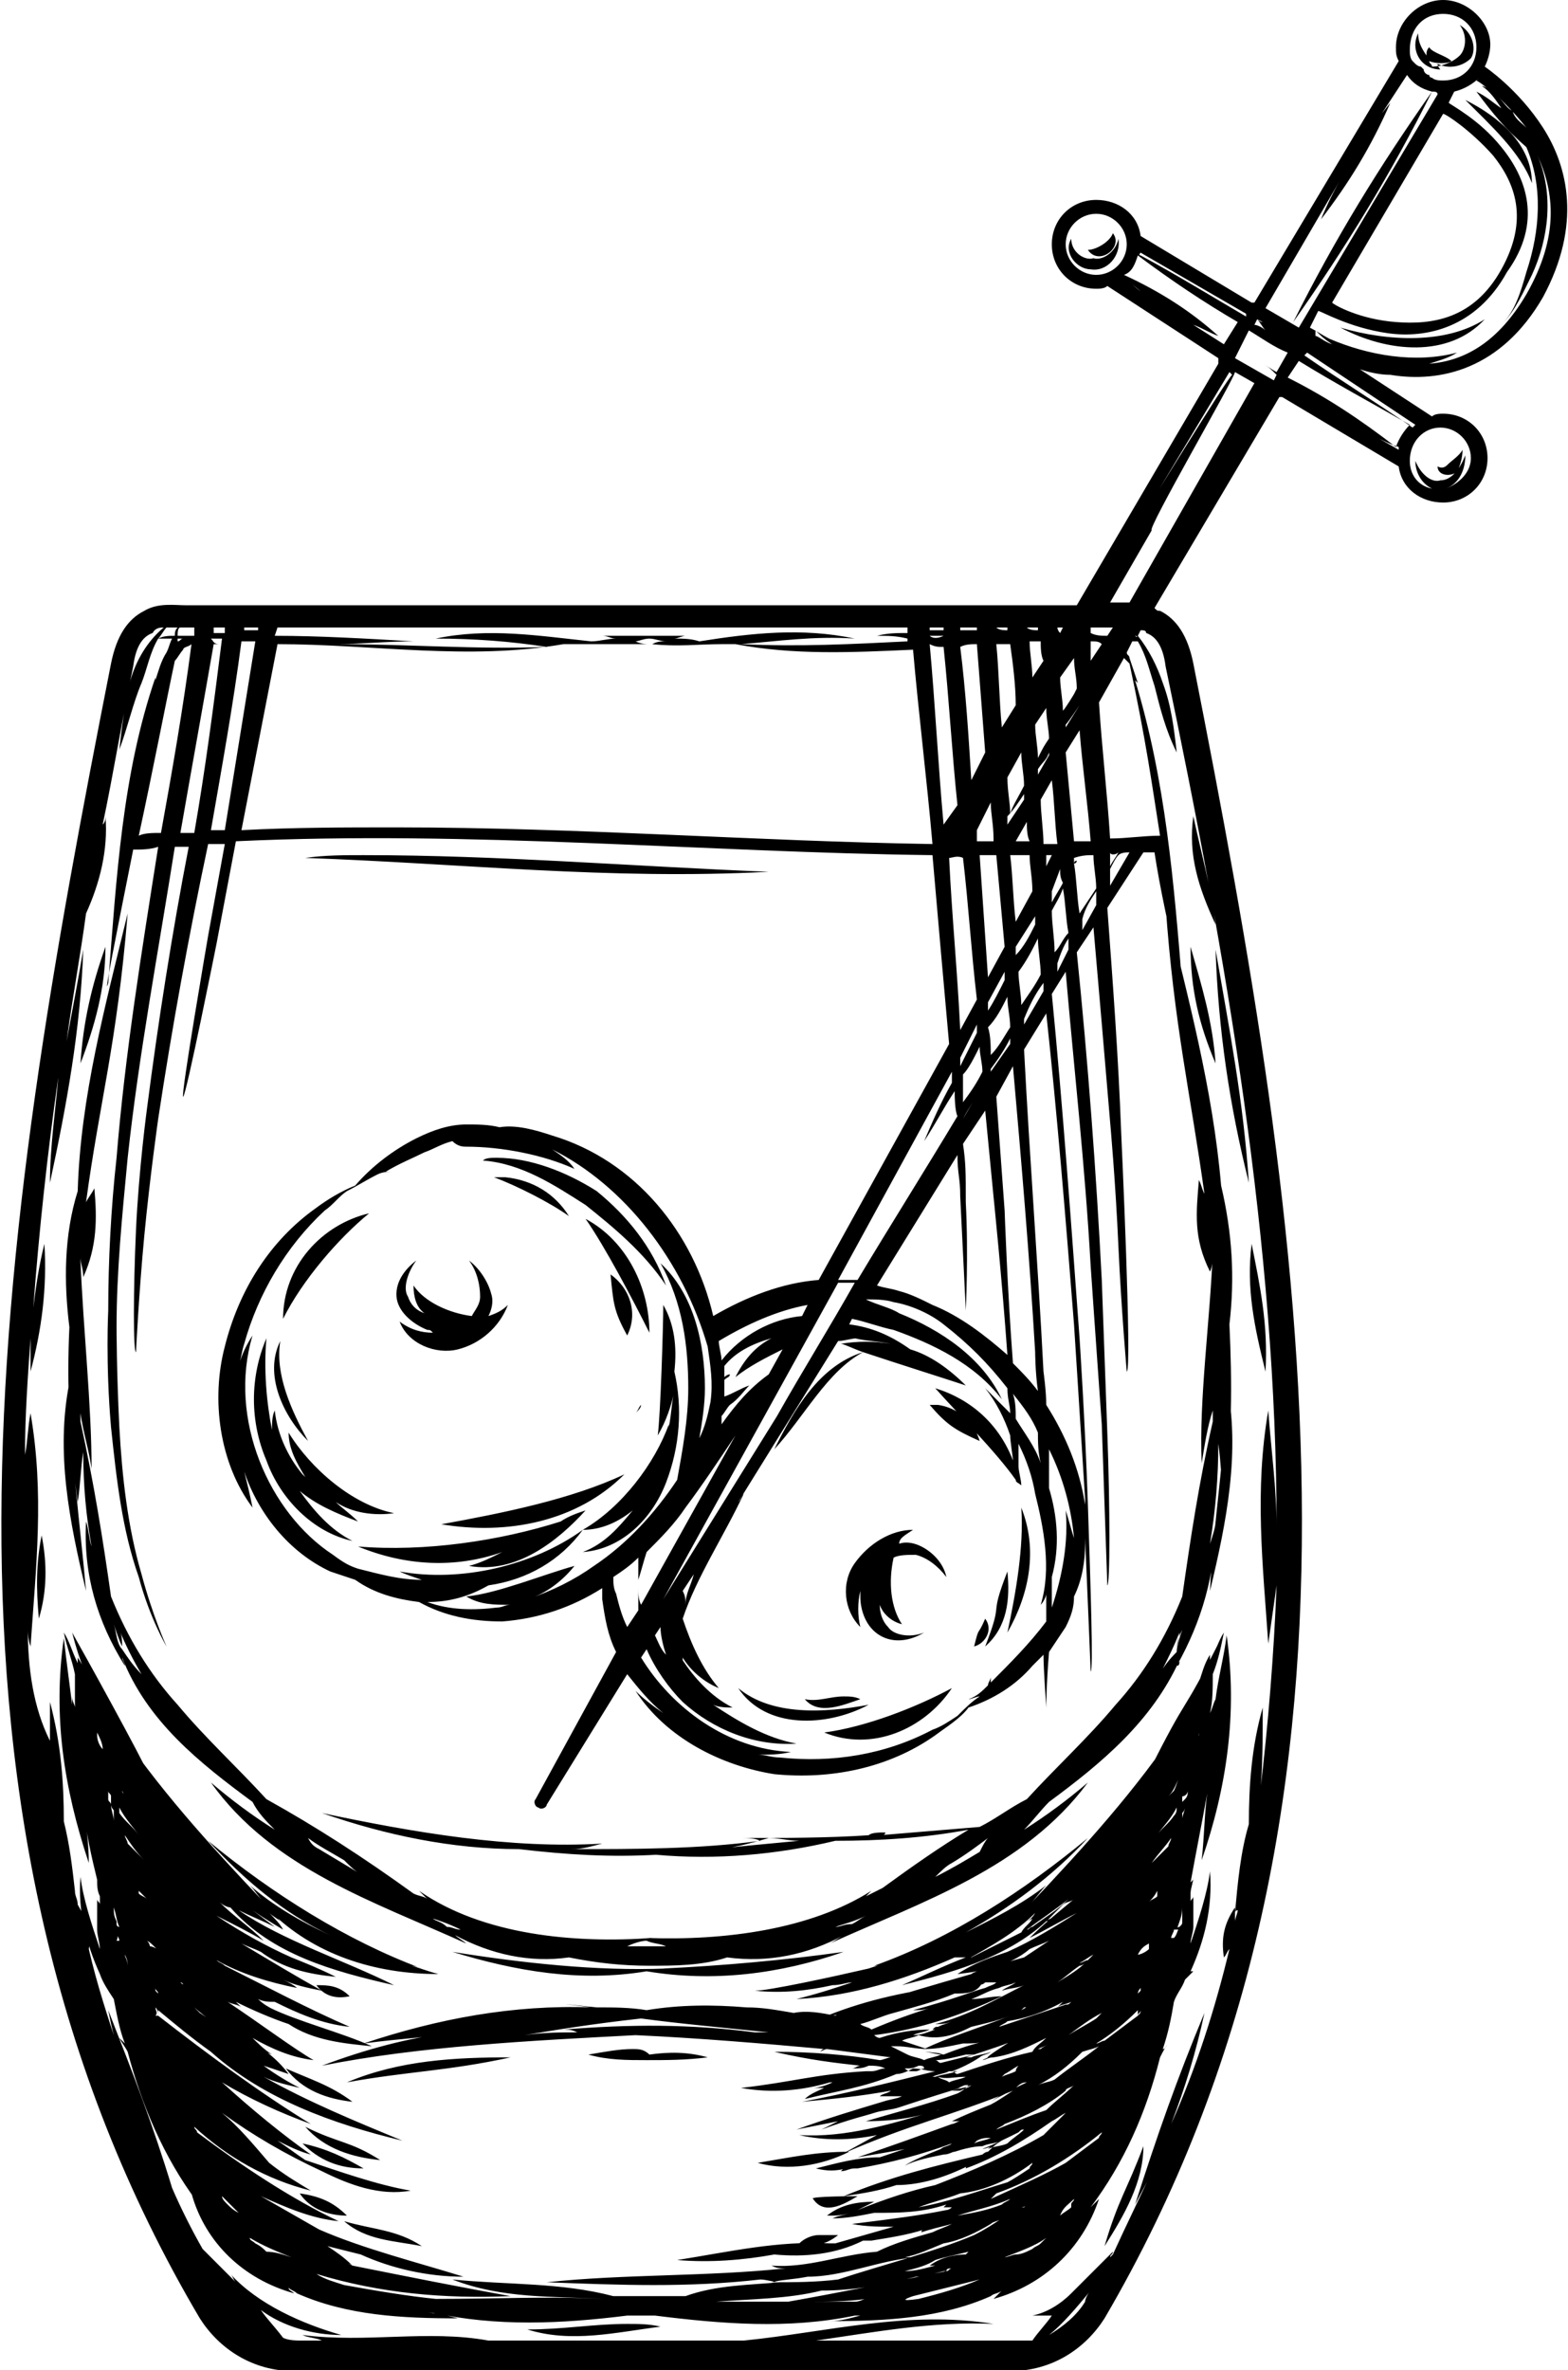 <svg width="184" height="278" viewBox="0 0 184 278" fill="none" xmlns="http://www.w3.org/2000/svg">
<path d="M169.345 0C166.414 0 163.809 2.605 163.809 5.536C163.809 6.188 163.809 6.513 164.135 7.165L147.2 35.497H146.874L133.848 27.681C133.522 25.076 131.243 23.448 128.637 23.448C125.706 23.448 123.427 25.727 123.427 28.658C123.427 31.589 125.706 33.869 128.637 33.869C128.963 33.869 129.614 33.869 129.94 33.543L142.966 42.011C142.966 42.336 142.966 42.336 142.966 42.662L126.358 70.995H76.205H31.59H30.938H21.82C20.517 70.995 18.563 70.669 16.935 71.646C14.981 72.623 13.678 74.577 13.027 77.834C-0.326 145.572 -11.398 212.984 23.448 271.929C25.727 275.512 29.636 278.117 34.52 278.117H76.531H118.542C123.427 278.117 127.335 275.512 129.614 271.929C164.135 212.984 153.388 145.572 140.036 77.834C139.384 74.577 138.082 72.623 136.128 71.646C135.802 71.646 135.802 71.646 135.476 71.32L150.131 46.57H150.457L164.135 54.712C164.46 57.317 166.74 58.945 169.345 58.945C172.276 58.945 174.556 56.666 174.556 53.734C174.556 50.803 172.276 48.524 169.345 48.524C169.02 48.524 168.368 48.524 168.043 48.85L159.575 43.313C160.552 43.639 161.855 43.965 163.158 43.965C169.02 44.942 176.184 43.313 181.069 34.846C185.628 26.379 184 19.54 181.069 14.98C178.138 10.421 174.23 7.816 174.23 7.816C174.556 7.165 174.882 6.188 174.882 5.211C174.882 2.605 172.276 0 169.345 0ZM169.345 1.628C171.625 1.628 173.253 3.257 173.253 5.536C173.253 7.816 171.625 9.444 169.345 9.444C169.02 9.444 168.368 9.444 168.043 9.119C168.043 9.119 167.717 9.119 167.717 8.793C167.391 8.793 167.066 8.467 167.066 8.142L166.74 7.816C166.414 7.816 166.089 7.49 166.089 7.49L165.763 7.165C165.437 6.839 165.437 6.188 165.437 5.862C165.437 3.257 167.066 1.628 169.345 1.628ZM171.299 2.931C172.276 4.234 171.951 5.862 171.299 6.513C170.648 7.165 169.345 7.816 168.043 7.816C168.043 7.49 167.717 7.49 167.717 7.165C168.368 7.49 169.997 7.49 170.322 7.165C169.671 6.513 168.043 6.188 167.717 5.536C167.391 5.862 167.391 6.188 167.391 6.513C166.74 5.536 166.414 4.885 166.414 3.908C165.437 5.862 166.74 8.142 169.02 8.142C169.02 8.142 168.694 7.816 168.694 7.49C169.997 8.142 171.625 7.816 172.602 6.839C173.253 5.862 172.928 3.908 171.299 2.931ZM165.112 8.793C165.763 9.77 166.74 10.421 168.043 10.747C161.855 19.54 156.644 28.007 151.759 37.777C157.947 28.984 163.158 20.517 168.043 10.747C168.368 10.747 168.694 10.747 168.694 11.073L152.411 38.428L148.503 36.149L157.621 20.517C156.644 22.145 155.667 24.099 155.016 25.727C158.273 21.494 160.878 17.26 163.158 12.05C161.855 13.678 160.552 15.306 159.575 17.26L165.112 8.793ZM173.579 9.119L173.253 9.444C173.253 9.444 173.905 9.77 174.556 10.421C174.23 10.096 173.905 10.096 173.905 10.096C174.882 10.747 175.533 11.724 176.184 12.701C175.207 12.05 174.556 11.398 173.253 10.747C175.207 13.352 176.51 14.98 179.115 17.26C181.069 21.82 180.743 27.03 179.115 31.915C178.464 34.195 177.812 36.474 176.184 38.103C177.812 36.474 178.789 34.195 179.766 32.241C181.72 28.007 182.372 22.797 180.418 18.237C182.372 22.471 183.023 27.681 179.115 34.52C175.859 40.057 171.951 42.336 167.717 42.662C168.694 42.336 169.997 42.011 170.974 41.359C166.089 42.662 160.552 41.685 155.993 39.731C155.342 39.405 154.365 38.754 153.713 38.428L154.69 36.474C155.016 36.474 158.273 38.428 162.832 39.08C167.391 39.731 173.253 38.428 176.836 31.915C181.069 26.053 179.115 20.843 176.184 17.26C173.579 14.004 170.322 12.375 169.997 12.05L170.648 10.747C171.951 10.421 172.928 9.77 173.579 9.119ZM175.859 11.398C176.836 12.375 177.812 13.352 179.115 14.98C178.464 14.329 177.812 14.004 177.487 13.027C176.836 12.701 176.51 12.05 175.859 11.398ZM171.951 11.724C174.882 14.655 178.464 17.912 179.766 21.494C179.766 16.934 175.859 13.678 171.951 11.724ZM169.345 13.352C169.671 13.352 172.602 15.306 175.207 18.237C177.812 21.494 179.441 25.727 176.184 31.589C172.928 37.451 168.043 38.103 163.809 37.777C159.575 37.451 156.644 35.823 156.319 35.497L169.345 13.352ZM128.637 25.076C130.591 25.076 132.22 26.704 132.22 28.658C132.22 30.612 130.591 32.241 128.637 32.241C126.683 32.241 125.055 30.612 125.055 28.658C125.055 26.704 126.683 25.076 128.637 25.076ZM130.591 27.356C130.266 28.333 128.637 29.31 127.66 29.31C128.963 31.264 131.894 28.984 130.591 27.356ZM125.706 28.007C124.729 29.635 126.358 31.589 127.986 31.589C129.94 31.915 131.568 29.961 131.243 28.007C130.917 29.635 129.289 30.612 128.312 30.287C127.335 30.612 125.706 29.635 125.706 28.007ZM133.848 29.635L146.223 36.8V37.126C142.315 34.846 138.082 32.241 133.848 29.961C133.522 29.961 133.848 29.635 133.848 29.635ZM133.522 29.961C137.43 32.892 141.338 35.497 145.246 37.777L143.618 40.382L140.036 38.103C141.012 38.428 141.989 39.08 142.966 39.405C139.71 36.474 136.128 34.195 131.894 32.241C132.871 31.915 133.197 30.938 133.522 29.961ZM131.894 32.566C132.545 33.218 133.197 33.543 133.848 34.195L131.894 32.566ZM174.23 37.451C169.671 40.382 162.832 40.057 157.296 38.428C162.832 41.359 169.997 42.011 174.23 37.451ZM147.526 37.451L148.177 37.777C147.851 37.777 147.526 37.451 147.526 37.451ZM147.526 37.451C147.851 37.777 148.177 38.428 148.503 38.754C148.177 38.428 147.526 38.103 147.2 38.103L147.526 37.451ZM146.549 38.754C148.177 39.731 149.48 40.708 151.108 41.359L149.805 43.639C149.154 43.313 148.828 42.988 148.177 42.662C148.828 42.988 149.154 43.313 149.805 43.965L149.48 44.616L144.92 42.011L146.549 38.754ZM154.365 38.754C155.016 39.405 155.342 39.731 156.319 40.382C155.342 40.057 154.69 39.405 154.365 39.405V38.754ZM153.388 41.359L166.089 49.827L165.763 50.152C161.529 47.221 157.296 44.616 153.062 41.685L153.388 41.359ZM152.411 42.336C156.644 44.942 160.878 47.221 165.437 49.827C164.786 50.478 164.135 51.455 163.809 52.432C159.575 49.175 155.667 46.57 151.108 44.29L152.411 42.336ZM144.269 43.639L144.595 43.965C144.269 43.965 133.848 60.899 133.848 60.899L132.545 63.179L144.269 43.639ZM144.92 43.639L147.2 44.942L132.545 70.669C132.22 70.669 131.568 70.669 131.243 70.669H130.266L135.151 62.202C134.499 62.202 144.92 44.29 144.92 43.639ZM169.02 50.152C170.974 50.152 172.602 51.781 172.602 53.734C172.602 55.363 171.299 56.666 169.671 57.317C171.299 56.666 171.951 55.037 171.951 53.409C171.299 55.037 170.322 56.34 169.02 56.34C168.043 56.666 166.74 55.688 166.089 54.06C166.089 55.363 166.74 56.666 168.043 57.317C166.414 56.991 165.437 55.688 165.437 54.06C165.437 51.781 167.066 50.152 169.02 50.152ZM161.855 51.455C162.506 51.781 163.158 52.106 164.135 52.432C164.135 52.432 164.135 52.432 164.135 52.758L161.855 51.455ZM171.625 52.758C171.299 53.409 170.322 54.06 169.997 54.386C169.671 54.712 169.345 55.037 168.694 54.712C168.694 55.688 169.997 56.014 170.974 55.363C171.299 54.712 171.625 53.734 171.625 52.758ZM21.82 73.6H22.797C22.797 73.926 22.797 74.251 22.797 74.577C22.145 74.577 21.494 74.577 20.843 74.577C20.843 74.251 20.843 73.6 21.168 73.6C21.168 73.6 21.494 73.6 21.82 73.6ZM25.076 73.6H26.379C26.379 73.926 26.379 73.926 26.379 74.251C26.053 74.251 26.053 74.251 25.727 74.251C25.402 74.251 25.076 74.251 25.076 74.251C25.076 73.926 25.076 73.6 25.076 73.6ZM28.659 73.6H30.287V73.926C29.636 73.926 29.31 73.926 28.659 73.926V73.6ZM32.566 73.6H76.205H106.492C106.492 73.926 106.492 73.926 106.492 74.251C105.189 74.251 104.212 74.251 102.91 74.577C104.212 74.577 105.189 74.577 106.492 74.903V75.228C99.979 75.554 93.791 75.88 86.952 75.554C91.186 75.228 95.42 74.577 100.305 74.903C94.117 73.6 88.255 74.251 82.067 75.228C81.09 74.903 80.113 74.903 79.136 74.903C79.462 74.903 80.113 74.577 80.439 74.577C78.811 74.577 77.182 74.577 75.554 74.577C73.926 74.577 72.297 74.577 70.669 74.577C71.32 74.577 71.646 74.903 72.297 74.903C71.32 74.903 70.344 75.228 69.367 75.228C63.179 74.577 57.317 73.6 51.129 74.903C55.689 74.903 59.922 75.228 64.156 75.88C56.014 76.205 47.873 75.554 39.731 75.554H39.405C42.336 75.554 45.267 75.228 48.524 75.228C42.988 74.903 37.451 74.577 32.241 74.577L32.566 73.6ZM109.097 73.6H110.726V73.926C110.074 73.926 109.749 73.926 109.097 73.926V73.6ZM112.68 73.6H114.634V73.926C113.982 73.926 113.331 73.926 112.68 73.926C112.68 73.6 112.68 73.6 112.68 73.6ZM116.913 73.6H118.216V73.926C117.89 73.926 117.239 73.926 116.913 73.6ZM120.496 73.6H121.798V73.926C121.473 73.926 120.821 73.926 120.496 73.6ZM124.078 73.6H124.729L124.404 74.251C124.078 73.926 124.078 73.6 124.078 73.6ZM127.986 73.6H130.591L129.94 74.577C129.289 74.577 128.637 74.577 127.986 74.251V73.926V73.6ZM20.843 73.6C20.517 73.926 20.517 74.251 20.517 74.577C19.866 74.577 19.214 74.577 18.563 74.903C18.889 74.577 19.214 73.926 19.54 73.6C19.866 73.6 20.517 73.6 20.843 73.6ZM19.214 73.6C17.26 75.228 15.958 77.508 15.306 79.788C14.655 82.393 14.329 84.998 14.004 87.929C14.981 85.324 15.632 82.393 16.609 80.113C17.26 78.485 17.586 76.531 18.563 74.903C19.214 74.903 19.54 74.903 20.191 74.903C19.866 75.554 19.866 75.88 19.54 76.531C18.889 77.508 18.563 78.811 18.237 79.788C18.237 79.788 18.237 79.788 18.237 79.462C14.329 90.86 13.678 102.91 12.701 115.285C12.05 117.565 13.678 109.423 15.632 99.653C16.609 99.653 17.586 99.653 18.563 99.327C16.609 111.703 14.655 123.752 13.678 135.802C13.027 141.664 12.701 147.851 12.701 153.713C12.701 153.713 12.375 159.901 13.027 167.391C13.678 173.579 14.329 179.441 16.283 184.977C17.586 189.862 19.54 193.119 19.54 193.119C19.54 193.119 17.912 189.536 16.609 184.651C14.981 179.115 14.329 173.253 14.004 167.391C13.678 160.878 13.678 155.667 13.678 155.667C13.678 149.154 14.329 142.641 14.981 135.802C16.283 123.752 18.563 111.703 20.517 99.327C21.168 99.327 21.82 99.327 22.145 99.327C20.191 109.423 18.563 119.844 17.26 129.94C17.26 129.94 16.283 137.104 15.958 144.269C15.632 151.434 15.632 158.598 15.958 158.598C15.958 158.598 16.283 151.759 16.935 144.92C17.586 138.081 18.563 131.242 18.563 131.242C20.191 120.496 22.145 109.749 24.425 99.002C25.076 99.002 25.727 99.002 26.379 99.002L24.425 109.749C24.425 109.749 21.168 128.637 21.494 128.637C21.82 128.637 25.402 110.726 25.402 110.726L27.681 98.676C55.363 97.373 82.719 99.979 109.423 100.304C110.074 107.795 110.726 115.285 111.377 122.45L96.071 150.131C91.837 150.457 87.604 152.085 83.696 154.365C81.416 144.595 74.577 136.127 64.807 133.196C62.853 132.545 60.574 131.894 58.62 132.219C57.317 131.894 56.014 131.894 54.712 131.894C52.758 131.894 50.804 132.545 48.85 133.522C46.244 134.825 43.639 136.779 41.685 139.058C40.057 139.71 38.428 140.687 37.126 141.664C31.59 145.572 28.007 151.434 26.379 157.947C24.75 164.135 25.727 171.625 29.636 176.835C29.31 175.207 28.984 173.904 28.659 172.602C30.287 177.487 33.869 182.046 38.754 184.326C39.731 184.651 40.708 184.977 41.685 185.303C43.965 186.931 46.57 187.582 49.175 187.908C52.106 189.536 55.363 190.188 58.945 190.188C63.179 189.862 67.087 188.559 70.669 186.28C70.669 186.605 70.669 186.931 70.669 187.582C70.995 189.862 71.32 191.816 72.297 193.77L62.853 211.03C62.528 211.356 62.853 212.007 63.179 212.007C63.505 212.333 64.156 212.007 64.156 211.681L73.6 196.375C74.903 198.004 76.205 199.632 77.834 200.935C76.857 200.283 75.554 199.306 74.577 198.329C78.159 203.865 84.673 207.122 90.86 208.099C97.374 208.75 104.212 207.448 109.749 203.54C111.051 202.563 112.68 201.586 113.657 200.283C116.588 199.306 119.193 197.678 121.147 195.398C121.473 195.073 122.124 194.421 122.45 194.096C122.45 195.724 122.775 200.283 122.775 200.283C122.775 200.283 122.775 197.678 123.101 193.77C123.752 192.793 124.404 191.816 125.055 190.839C125.706 189.536 126.032 188.559 126.032 187.257C127.009 185.303 127.335 183.023 127.335 181.069C127.335 180.743 127.335 180.743 127.335 180.418C127.66 187.908 127.986 196.05 127.986 196.05C128.312 196.05 127.986 186.28 127.66 176.51C127.335 166.74 126.683 156.97 126.683 156.97C125.706 143.618 124.729 129.94 123.427 116.588L125.055 113.982C126.032 125.381 127.335 136.779 127.986 148.503C127.986 148.503 128.637 157.947 129.289 167.065C129.614 176.51 129.94 185.954 129.94 185.954C130.266 185.954 130.266 176.835 129.94 168.042C129.614 158.924 129.289 150.131 129.289 150.131C128.637 137.43 127.66 124.404 126.358 111.703L128.312 108.772C128.963 116.262 129.614 123.752 130.266 131.568C130.266 131.568 130.917 138.733 131.243 146.223C131.568 153.388 132.22 160.878 132.22 160.878C132.871 160.878 131.568 132.871 131.568 132.871C131.243 124.078 130.591 115.285 129.94 106.492L134.174 99.979C134.499 99.979 135.151 99.979 135.476 99.979C136.128 104.212 137.105 108.772 138.733 115.611C137.756 103.561 136.779 91.511 133.197 79.788C133.197 79.788 133.197 79.788 133.522 80.113C133.197 79.136 132.871 78.159 132.545 77.182C132.545 76.857 132.22 76.857 132.22 76.531L132.871 75.228C133.197 75.228 133.522 75.228 133.522 75.228C134.499 76.857 134.825 78.485 135.476 80.439C136.128 83.044 136.779 85.65 138.082 88.255C137.756 85.324 137.43 82.719 136.453 80.113C135.802 78.159 134.825 76.205 133.522 74.577L133.848 73.926C134.174 73.926 134.499 73.926 134.499 74.251C135.476 74.577 136.453 75.554 136.779 78.159C143.943 112.354 149.805 146.223 149.805 179.115C149.805 174.556 149.154 169.996 148.828 165.437C147.2 174.881 148.177 183.349 148.828 192.793C149.154 190.513 149.48 188.234 149.805 185.954C149.48 194.096 148.828 202.237 147.851 210.379C147.851 210.379 147.851 210.379 147.851 210.704C148.177 207.448 148.177 203.865 148.177 200.283C146.874 204.842 146.549 209.402 146.549 213.961C145.572 217.218 145.246 220.8 144.92 224.382C144.92 224.382 144.92 224.057 145.246 224.057C145.246 224.382 144.92 225.034 144.92 225.359C144.92 224.708 144.92 224.382 144.92 223.731C143.618 225.685 143.292 227.313 143.618 229.593C143.943 229.267 143.943 228.942 144.269 228.616C142.641 235.455 140.361 242.619 137.43 249.133C139.059 244.899 140.361 240.665 141.338 236.106C138.082 243.922 135.802 250.435 133.197 258.577C133.848 257.274 134.825 255.646 135.476 254.018C133.848 257.6 132.22 260.857 130.591 264.439L130.266 264.765C130.266 264.439 130.591 264.439 130.591 264.113C128.637 266.067 127.335 267.37 125.706 268.998C124.404 270.301 122.775 271.278 121.147 271.604C121.798 271.604 122.45 271.604 123.427 271.604C122.775 272.581 121.798 273.558 121.147 274.535C120.496 274.535 119.844 274.535 119.519 274.535H111.377C109.097 274.535 106.818 274.535 104.212 274.535H95.745C102.584 273.558 109.423 272.255 116.588 272.581C106.492 270.952 97.048 273.558 87.278 274.535H77.508H57.317C50.152 273.232 42.988 274.86 35.497 273.883C36.149 274.209 37.126 274.209 37.777 274.535H35.497C34.846 274.535 33.869 274.534 33.218 274.209C32.241 272.906 31.264 271.929 30.613 270.952C33.218 272.906 36.8 273.883 40.057 273.883C35.497 272.581 30.287 270.301 27.03 266.719C27.356 267.044 27.356 267.37 27.681 267.696C26.379 266.393 25.402 265.416 23.774 263.788C22.471 261.508 21.168 258.903 20.191 256.623C17.912 249.133 15.632 243.271 12.701 235.781C13.027 237.409 13.352 239.037 14.004 240.665C12.701 236.758 11.398 232.85 10.421 228.616C10.747 226.662 10.096 225.034 9.119 223.405C9.119 222.754 8.793 222.428 8.793 221.777C8.467 218.846 8.142 216.241 7.49 213.635C7.49 209.076 7.165 204.517 5.862 199.632C5.862 201.26 5.862 202.888 5.862 204.191C3.908 200.283 3.257 195.724 3.257 190.839C3.257 191.49 3.257 192.142 3.582 193.119C4.234 183.674 5.211 175.207 3.582 165.763C3.257 167.391 3.257 169.019 2.931 170.648C2.931 166.089 3.257 161.529 3.582 156.97C3.582 158.273 3.582 159.575 3.582 160.878C4.885 155.993 5.536 151.108 5.211 145.897C4.559 148.503 4.234 150.782 3.908 153.388C4.559 144.595 5.536 135.476 6.839 126.358C6.513 130.265 5.862 134.499 5.862 138.733C7.816 129.614 9.444 120.821 9.77 111.377C9.119 115.285 8.467 118.542 7.816 122.124C8.467 117.239 9.444 112.028 10.096 107.143C11.724 103.561 12.701 99.653 12.375 95.745C12.375 96.071 12.375 96.397 12.05 96.722C13.352 90.534 14.329 84.347 15.632 78.159C15.958 75.554 16.935 74.577 17.912 74.251C18.237 73.6 18.889 73.6 19.214 73.6ZM133.197 74.577C133.522 74.577 133.522 74.903 133.197 74.577C133.197 74.903 133.522 74.903 133.197 74.577ZM109.097 74.577C109.749 74.577 110.074 74.577 110.726 74.577C110.074 74.903 109.423 74.903 109.097 74.577ZM76.205 74.903C76.857 74.903 77.508 75.228 78.159 75.228C77.508 75.228 77.182 75.228 76.531 75.554C79.462 75.88 82.067 75.554 84.673 75.554C84.998 75.554 85.324 75.554 85.975 75.554C85.975 75.554 85.975 75.554 85.65 75.554C85.975 75.554 85.975 75.554 86.301 75.554C93.14 76.857 99.979 76.531 107.143 76.205C107.795 83.696 108.772 91.511 109.423 99.002C88.906 98.676 67.738 97.048 46.57 97.048C40.382 97.048 34.52 97.048 28.333 97.374L32.566 75.554C43.639 75.554 55.037 77.508 66.11 75.554C66.436 75.554 66.761 75.554 67.087 75.554H66.761C67.738 75.554 68.389 75.554 69.367 75.554C71.646 75.554 73.926 75.554 76.205 75.554C75.88 75.554 75.228 75.554 74.577 75.228C74.903 75.228 75.554 74.903 76.205 74.903ZM20.843 74.903C21.168 74.903 21.168 74.903 21.494 74.903C21.168 74.903 21.168 75.228 20.843 75.228C20.843 75.228 20.843 75.228 20.843 74.903ZM24.75 74.903C25.402 74.903 25.727 74.903 26.053 74.903C25.076 82.719 24.099 90.209 22.797 97.699C22.145 97.699 21.494 97.699 21.168 97.699C22.471 90.209 23.774 83.044 25.076 75.554C25.402 75.554 25.402 75.554 25.727 75.554C25.076 75.554 25.076 75.228 24.75 74.903C24.75 75.228 24.75 75.228 24.75 74.903ZM28.333 75.228C28.984 75.228 29.31 75.228 29.961 75.228L26.379 97.374C25.727 97.374 25.076 97.374 24.75 97.374C26.053 89.883 27.356 82.719 28.333 75.228ZM122.124 75.228C122.124 75.88 122.124 76.857 122.45 77.508L121.147 79.462C121.147 78.159 120.821 76.531 120.821 75.228C121.147 75.228 121.473 75.228 122.124 75.228ZM127.986 75.228C128.637 75.228 128.963 75.228 129.289 75.554L127.986 77.508C127.986 76.857 127.986 76.205 127.986 75.228ZM118.542 75.554C118.867 77.834 119.193 80.439 119.193 82.719L117.565 85.324C117.239 82.067 117.239 78.811 116.913 75.554C117.565 75.554 117.89 75.554 118.542 75.554ZM114.634 75.554C114.959 79.788 115.285 84.021 115.611 88.255L113.982 91.511C113.657 86.301 113.331 81.09 112.68 75.88C113.331 75.554 113.982 75.554 114.634 75.554ZM22.471 75.554C21.494 83.044 20.191 90.534 18.889 97.699C17.912 97.699 16.935 97.699 16.283 98.025C17.912 90.534 19.54 82.067 20.517 77.508C20.843 77.182 21.168 76.531 21.494 76.205C21.494 75.88 22.145 75.88 22.471 75.554ZM110.726 75.88C111.377 82.067 111.703 88.255 112.354 94.442L110.726 96.722C110.074 89.558 109.749 82.719 109.097 75.554C109.749 75.88 110.074 75.88 110.726 75.88ZM126.032 77.182C126.032 78.485 126.358 79.462 126.358 80.765L126.032 81.416C126.032 81.416 125.055 83.044 124.729 83.37C124.729 82.067 124.404 80.765 124.404 79.462L126.032 77.182ZM131.894 77.182C132.22 77.508 132.22 77.508 132.545 77.834C134.499 86.952 135.151 91.837 136.128 98.025C134.174 98.025 132.22 98.35 130.266 98.35C129.94 93.14 129.289 87.603 128.963 82.393L131.894 77.182ZM126.683 82.719L125.055 85.324V84.998C125.381 84.673 126.683 82.719 126.683 82.719ZM122.775 83.044C122.775 84.347 123.101 85.65 123.101 86.626C122.45 87.603 122.45 87.603 121.798 88.906C121.798 87.603 121.473 86.301 121.473 84.998L122.775 83.044ZM126.683 85.65C127.009 89.883 127.66 94.442 127.986 98.676C127.335 98.676 126.683 98.676 126.032 98.676C125.706 95.094 125.381 91.837 125.055 88.255L126.683 85.65ZM123.101 88.255V88.581L121.798 90.86C121.798 90.534 121.798 90.534 121.798 90.209C122.45 89.232 122.775 89.232 123.101 88.255ZM119.844 88.255C119.844 89.558 120.17 90.86 120.17 92.163C119.519 93.466 118.867 94.442 118.542 95.419C118.542 94.117 118.216 92.814 118.216 91.186L119.844 88.255ZM123.427 91.511C123.752 94.117 123.752 96.397 124.078 99.002C123.427 99.002 123.101 99.002 122.45 99.002C122.45 97.374 122.124 95.419 122.124 93.791L123.427 91.511ZM120.17 93.14C120.17 93.466 120.17 93.466 120.17 93.791L118.216 96.722C118.216 96.397 118.216 96.071 118.216 95.745C118.867 95.094 119.519 94.117 120.17 93.14ZM116.262 94.117C116.262 95.419 116.588 96.722 116.588 98.35V98.676H114.634C114.634 98.35 114.634 97.699 114.634 97.374L116.262 94.117ZM140.036 95.745C139.384 100.304 140.687 104.212 142.641 108.446C141.989 103.561 141.012 100.304 140.036 95.745ZM120.496 96.397C120.496 97.048 120.496 98.025 120.821 98.676C120.17 98.676 119.844 98.676 119.193 98.676L120.496 96.397ZM132.545 99.979L130.266 103.887C130.266 103.235 130.266 102.584 130.266 101.933C130.591 101.281 130.917 100.63 131.243 100.304C131.568 99.979 132.22 99.979 132.545 99.979ZM131.243 99.979C130.917 100.63 130.591 100.956 130.266 101.607C130.266 100.956 130.266 100.63 130.266 99.979C130.266 100.304 130.917 100.304 131.243 99.979ZM128.312 100.304C128.312 101.607 128.637 102.91 128.637 104.212C127.986 105.189 127.335 106.166 126.683 107.143C126.358 105.189 126.358 103.235 126.032 101.281C126.032 101.281 126.032 100.956 126.358 100.956C126.358 100.956 126.358 101.281 126.032 101.281C126.032 100.956 126.032 100.956 126.032 100.63C127.009 100.304 127.66 100.304 128.312 100.304ZM42.662 100.304C40.382 100.304 38.103 100.304 35.823 100.63C54.386 101.281 71.32 103.235 90.209 102.258C73.926 101.607 58.62 100.304 42.662 100.304ZM122.775 100.304C123.101 100.304 123.427 100.304 123.427 100.304L122.775 101.607C122.775 101.281 122.775 100.956 122.775 100.304ZM120.821 100.304C120.821 101.607 121.147 102.91 121.147 104.538L119.193 108.12C118.867 105.515 118.867 102.91 118.542 100.304C119.519 100.304 120.17 100.304 120.821 100.304ZM116.913 100.304C117.239 103.887 117.565 107.469 117.89 111.051L115.936 114.634C115.611 109.749 115.285 105.189 114.959 100.304C115.285 100.304 115.936 100.304 116.913 100.304ZM113.005 100.63C113.657 106.166 113.982 111.703 114.634 117.239L112.68 120.821C112.354 113.982 111.703 107.469 111.377 100.63C111.703 100.63 112.354 100.304 113.005 100.63ZM124.404 101.933C124.404 102.584 124.404 102.91 124.729 103.561C124.404 104.212 123.752 105.189 123.427 105.841C123.427 105.515 123.427 104.864 123.427 104.538L124.404 101.933ZM124.729 104.212C125.055 105.841 125.055 107.795 125.381 109.423C124.729 110.074 124.404 111.051 123.752 111.703C123.752 110.074 123.427 108.446 123.427 106.818C123.752 106.166 124.404 105.189 124.729 104.212ZM128.637 104.538C128.637 105.189 128.637 105.515 128.637 106.166L127.009 109.097C127.009 108.772 127.009 108.12 127.009 107.795C127.335 106.492 127.986 105.515 128.637 104.538ZM136.779 106.166C137.756 120.17 139.71 128.312 141.338 140.035C141.012 139.384 141.012 139.058 140.687 138.407C140.361 142.315 140.036 145.246 141.989 149.154C142.315 148.503 142.315 147.526 142.315 146.874C141.989 155.016 140.687 164.135 141.012 171.625C141.338 169.671 141.664 167.391 142.315 165.437C142.315 165.763 142.315 166.089 142.315 166.74C140.687 173.904 139.71 180.418 138.733 187.257C136.779 192.142 134.174 196.375 130.917 199.958C127.66 203.865 124.078 207.122 120.496 211.03C118.542 212.007 116.913 213.31 114.959 214.287C111.051 214.612 107.143 214.938 103.236 215.264C103.561 215.264 103.887 215.264 103.887 214.938C103.236 214.938 102.259 214.938 101.933 215.264C97.048 215.589 91.837 215.589 86.952 215.589C87.604 215.589 88.581 215.589 89.232 215.915C82.067 216.892 74.577 216.892 67.087 216.892C68.389 216.892 69.367 216.566 70.669 216.241C59.922 216.892 48.524 214.938 37.777 212.658C45.267 215.264 53.083 216.892 60.899 216.892C66.436 217.543 71.646 217.869 77.182 217.543H76.857C84.021 218.195 91.186 217.543 98.025 215.915C103.236 215.915 108.446 215.589 113.657 214.612C110.4 216.566 107.143 218.846 103.561 221.451C102.91 221.777 102.259 222.103 101.607 222.428C101.933 222.103 102.259 221.777 102.259 221.777C95.094 226.336 84.998 227.639 75.88 227.313C76.205 227.313 76.205 227.313 76.531 227.313C67.412 227.965 56.666 226.988 49.175 221.777C49.501 222.103 49.827 222.428 50.152 222.754C49.827 222.428 49.175 222.428 48.524 222.103C42.662 217.869 37.126 214.287 31.264 211.03C27.681 207.122 24.099 203.865 20.843 199.958C17.586 196.375 14.981 192.142 13.027 187.257C12.05 180.418 11.073 174.23 9.444 166.74C9.444 166.414 9.444 166.089 9.444 165.763C9.77 168.042 10.421 169.996 10.747 172.276C10.747 164.786 9.77 155.993 9.444 147.851V147.526C9.444 148.177 9.77 148.828 9.77 149.805C11.398 146.223 11.398 142.966 11.073 139.384C10.747 140.035 10.421 140.361 10.096 141.012C11.724 128.963 13.678 122.775 14.981 107.143C12.375 117.89 9.444 128.637 9.119 139.71C7.49 144.92 7.49 150.457 8.142 155.667C7.816 162.506 8.142 169.019 9.119 176.184C9.444 174.23 9.444 172.276 9.77 170.322C9.77 174.23 10.096 177.812 10.747 181.395C10.421 180.418 10.421 179.441 10.096 178.464C9.77 184.651 11.398 190.188 14.655 195.398C14.655 195.073 14.329 194.747 14.329 194.421C17.26 201.911 23.448 206.796 29.636 211.356C30.287 212.658 31.264 213.635 32.241 214.612C29.636 212.984 27.03 211.03 24.75 209.076C31.915 219.172 43.965 223.08 54.712 227.965C54.386 227.639 53.735 227.313 53.409 226.988C57.643 229.267 62.202 230.244 66.761 229.593C70.018 230.244 72.949 230.57 76.205 230.57C79.136 230.57 82.393 230.57 85.324 229.593C90.209 230.244 94.768 229.267 99.002 226.988C98.35 227.313 98.025 227.639 97.374 227.965C108.12 223.08 120.17 219.172 127.66 209.076C125.381 211.03 122.775 212.984 120.17 214.612C121.147 213.635 122.124 212.333 123.101 211.356C129.289 206.796 135.151 201.911 138.407 194.747C138.407 195.073 138.407 195.398 138.082 195.398C141.012 190.188 142.641 184.651 142.641 178.464C142.641 179.115 142.315 180.092 141.989 181.069C142.641 177.161 142.966 173.253 142.966 169.345C143.292 171.625 143.292 173.579 143.618 175.858C144.595 169.019 144.595 162.181 144.269 155.342C144.92 149.805 144.595 144.595 143.292 139.058C142.315 127.66 139.384 116.913 136.779 106.166ZM121.473 107.469C121.473 107.795 121.473 108.12 121.473 108.446C120.821 109.749 120.17 111.051 119.193 112.028C119.193 111.703 119.193 111.377 119.193 111.051L121.473 107.469ZM121.798 110.074C121.798 111.377 122.124 113.005 122.124 114.308C121.473 115.611 120.496 116.913 119.844 117.89C119.844 116.588 119.519 115.285 119.519 113.982C120.496 112.68 121.147 111.377 121.798 110.074ZM125.381 110.074C125.381 110.4 125.381 111.051 125.381 111.377L124.078 113.982C124.078 113.657 124.078 113.331 124.078 113.005C124.404 112.028 124.729 111.051 125.381 110.074ZM139.71 111.051C139.71 115.936 140.687 120.17 142.641 124.729C142.315 119.844 141.012 115.611 139.71 111.051ZM12.375 111.051C10.747 115.611 9.77 119.844 9.444 124.729C11.073 120.496 12.375 115.936 12.375 111.051ZM142.641 111.377C142.966 120.821 144.269 129.614 146.549 138.733C145.897 128.963 144.269 120.821 142.641 111.377ZM117.89 113.982C117.89 114.308 117.89 114.634 117.89 114.959C117.239 116.262 116.588 117.565 115.936 118.542C115.936 118.216 115.936 117.89 115.936 117.565L117.89 113.982ZM122.45 115.285C122.45 115.611 122.45 115.936 122.45 116.262L120.17 120.17C120.17 119.844 120.17 119.844 120.17 119.519C120.821 117.89 121.473 116.588 122.45 115.285ZM118.216 116.913C118.216 118.216 118.542 119.193 118.542 120.496C117.89 121.473 117.239 122.775 116.262 123.752C116.262 122.775 116.262 121.473 115.936 120.496C116.913 119.519 117.565 118.216 118.216 116.913ZM122.775 118.867C124.078 130.917 125.055 142.966 126.032 155.342C126.032 155.342 126.683 165.437 127.335 175.858C127.335 176.184 127.335 176.184 127.335 176.51C126.683 172.276 125.055 168.368 122.775 164.786C122.775 163.158 122.45 160.878 122.45 160.878C121.798 148.177 120.821 135.802 120.17 123.101L122.775 118.867ZM114.634 120.17C114.634 120.496 114.634 120.821 114.634 121.147C113.982 122.45 113.331 123.752 112.68 125.055C112.68 124.729 112.68 124.404 112.68 124.078L114.634 120.17ZM118.542 121.798C118.542 122.124 118.542 122.124 118.542 122.45L116.262 125.706V125.381C117.239 124.078 117.89 123.101 118.542 121.798ZM114.959 122.775C114.959 123.752 115.285 124.729 115.285 125.706C114.634 127.009 113.982 127.986 113.005 129.288V127.986C113.005 127.335 113.005 126.683 113.005 126.032C113.657 125.381 114.308 124.078 114.959 122.775ZM118.867 125.055C119.844 136.127 120.821 147.526 121.473 158.598C121.473 158.598 121.473 160.878 121.798 163.158C120.821 161.855 119.844 160.878 118.867 159.901C118.216 151.434 117.89 141.989 117.89 141.989C117.565 137.43 117.239 133.196 116.913 128.637L118.867 125.055ZM111.703 125.706C111.703 126.032 111.703 126.358 111.703 127.009C110.4 129.288 109.423 131.568 108.446 133.848C109.749 131.894 110.726 129.94 112.028 127.986C112.028 128.311 112.028 130.265 112.354 130.917C108.446 137.43 104.538 143.618 100.63 150.131C99.979 150.131 99.653 150.131 99.002 150.131C98.676 150.131 98.676 150.131 98.35 150.131L111.703 125.706ZM115.285 127.335C115.285 127.66 115.285 127.66 115.285 127.335L113.005 131.242C113.657 129.94 114.634 128.637 115.285 127.335ZM115.611 130.265C115.936 133.522 116.262 137.104 116.588 140.361C116.588 140.361 117.565 149.805 118.216 158.924C115.611 156.644 112.68 154.365 109.423 153.062C108.12 152.411 106.818 151.759 105.515 151.434C104.538 151.108 103.887 151.108 102.91 150.782L112.354 135.476C112.354 137.756 112.68 138.081 112.68 140.361C113.005 146.874 113.331 153.713 113.331 153.713C113.331 153.713 113.657 147.2 113.331 141.012C113.331 137.43 113.331 136.453 113.005 134.173L115.611 130.265ZM54.712 134.499C58.945 134.499 63.83 135.476 67.412 137.104C66.761 136.127 65.784 135.476 64.807 134.825C73.274 139.058 80.113 147.851 83.044 157.947C83.37 160.227 83.696 162.181 83.37 164.46C83.044 166.088 82.719 167.391 82.067 168.694C82.393 166.74 82.719 164.786 82.719 162.832C82.719 157.621 81.416 151.759 77.508 148.177C80.113 152.736 80.765 157.947 80.765 162.832C80.765 166.414 80.113 169.996 79.462 173.579C76.857 177.487 73.6 181.069 69.692 183.674C67.412 185.303 64.807 186.605 61.876 187.582C64.156 186.931 66.11 185.303 67.412 183.674C63.83 184.651 58.294 186.931 54.712 187.257C56.34 188.234 57.968 188.234 59.922 188.234C59.271 188.234 58.945 188.559 58.294 188.559C55.689 188.885 52.758 188.885 50.152 187.908C52.758 187.908 55.037 187.257 57.317 185.954C61.876 185.303 65.784 183.023 68.389 179.441C62.528 183.674 54.06 185.628 46.896 184.326C47.547 184.651 48.524 184.977 49.501 185.303C46.896 185.303 44.616 184.651 42.011 184C41.034 183.674 40.382 183.349 39.08 182.372C31.59 177.487 26.704 166.414 29.636 156.644C28.984 157.621 28.333 158.924 28.007 160.227C28.333 159.25 28.333 158.598 28.659 157.621C30.287 151.759 33.544 146.223 38.103 141.989C39.08 141.338 39.731 140.361 40.708 139.71C42.011 139.058 42.988 138.407 44.29 137.756C44.942 137.43 45.593 137.43 46.244 137.43C45.919 137.43 45.593 137.43 45.267 137.43C46.896 136.453 48.524 135.802 49.827 135.15C50.804 134.825 51.781 134.173 53.083 133.848C53.735 134.499 54.386 134.499 54.712 134.499ZM58.294 135.802C57.643 135.802 56.991 135.802 56.666 136.127C61.225 136.453 65.133 139.058 68.715 141.338C71.972 143.943 75.554 146.874 78.159 150.782C76.531 146.223 73.6 142.641 70.018 139.71C66.436 137.43 62.202 135.802 58.294 135.802ZM59.271 138.081C58.945 138.081 58.294 138.081 57.968 138.081C60.574 139.058 64.481 141.012 66.761 142.641C65.133 140.035 62.528 138.407 59.271 138.081ZM43.313 142.315C37.777 143.618 33.218 148.503 33.218 154.69C35.497 150.131 39.731 145.246 43.313 142.315ZM68.715 142.966C70.995 146.223 74.251 152.411 76.205 156.319C76.205 151.108 73.6 145.572 68.715 142.966ZM146.874 145.897C146.223 151.108 147.2 155.667 148.503 160.878C148.828 155.342 147.851 150.782 146.874 145.897ZM55.037 147.851C56.014 149.154 56.34 150.782 56.34 152.085C56.34 153.062 55.689 153.713 55.363 154.365C52.758 154.039 49.827 152.736 48.524 150.782C48.524 152.085 48.85 153.388 49.827 154.039C48.85 153.713 48.198 153.062 47.873 152.085C47.221 151.108 47.873 149.154 48.85 147.851C47.547 148.828 46.244 150.457 46.57 152.411C46.896 154.039 48.524 155.342 50.152 155.993C50.478 155.993 50.478 155.993 50.804 156.319C49.501 156.319 48.198 155.993 46.896 155.016C47.873 157.621 51.129 158.924 53.735 158.273C56.34 157.621 58.62 155.667 59.597 153.062C58.945 153.713 58.294 154.039 57.317 154.365C57.643 153.713 57.968 152.736 57.643 151.759C57.317 150.457 56.34 148.828 55.037 147.851ZM71.646 149.48C71.972 152.736 71.972 153.713 73.6 156.644C74.903 154.039 73.926 151.108 71.646 149.48ZM100.305 150.457C97.374 155.667 94.117 160.878 91.186 166.088L77.834 187.582L98.35 150.457H100.305ZM101.607 152.411C102.584 152.411 103.887 152.411 104.864 152.736C106.818 153.062 109.097 154.039 110.726 155.342C113.657 157.621 115.936 159.901 118.216 162.832C118.216 164.135 118.542 164.786 118.542 165.763C117.565 164.786 116.588 163.809 115.611 162.832C116.913 164.46 117.89 166.414 118.542 168.368C118.542 169.019 118.867 170.973 118.867 171.299C117.239 167.065 113.982 164.135 109.749 162.832C112.354 165.763 116.913 170.322 119.193 173.579C119.193 173.904 119.519 173.904 119.844 174.23C119.844 173.579 119.519 172.602 119.519 171.95C119.519 171.299 119.519 170.322 119.519 169.345C120.496 171.299 121.147 173.253 121.473 175.207C122.45 179.115 123.427 184 122.124 188.234C122.45 187.908 122.775 187.257 122.775 186.931C122.775 188.559 122.775 188.885 122.775 190.188C120.821 192.793 118.542 195.073 116.262 197.352C116.262 197.027 116.262 197.027 116.262 196.701C116.262 197.027 115.936 197.352 115.936 197.678C115.285 198.329 114.634 198.981 113.657 199.306C113.982 199.306 114.634 198.981 114.959 198.981C113.982 199.632 113.331 200.283 112.354 201.26C111.377 201.911 110.4 202.563 109.423 202.888C103.887 205.819 97.699 206.796 91.512 206.145C90.535 206.145 89.883 205.819 88.906 205.819C90.209 205.819 91.512 205.819 92.814 205.494C85.324 205.168 78.811 200.283 75.228 194.421L75.88 193.444C76.857 195.724 78.485 198.004 80.113 199.632C83.696 202.888 88.581 204.842 93.466 204.517C89.883 203.865 86.627 201.911 83.696 199.958C84.347 200.283 85.324 200.283 85.975 200.283C83.37 198.981 81.416 196.701 80.113 194.747V194.421C81.09 196.05 82.719 197.352 84.347 198.004C82.393 195.724 81.09 192.793 80.113 189.862C81.742 184.977 84.998 180.092 87.278 175.207C86.952 175.533 86.952 175.858 86.627 176.184L98.35 157.296C99.002 157.296 99.979 156.97 100.63 156.97H100.305C101.607 157.296 102.91 157.296 104.538 157.621C102.584 157.296 100.63 157.296 98.676 157.621C99.002 157.621 100.305 158.273 101.282 158.598C96.071 160.227 93.14 165.437 90.86 169.996C94.443 166.089 97.048 160.878 101.282 158.598C105.189 159.901 111.377 161.855 113.331 162.506C111.377 160.552 109.097 158.924 106.818 158.273C104.538 156.644 102.259 155.667 99.653 155.342L99.979 154.69C101.607 155.016 103.236 155.667 104.864 155.993C109.423 157.621 114.308 159.901 117.565 164.135C115.285 159.25 110.4 155.993 105.515 154.039C104.538 153.388 102.91 153.062 101.607 152.411ZM77.834 153.062C77.834 155.342 77.508 166.089 77.182 168.368C78.159 166.74 78.811 164.786 79.136 163.158C78.811 164.46 78.811 165.763 78.485 167.391V167.065C76.857 171.625 72.949 176.835 68.389 179.441C70.669 179.441 72.623 178.464 74.251 177.161C72.623 179.115 70.995 181.069 68.389 182.046C72.949 181.72 76.531 178.138 78.159 173.904C79.788 169.671 80.113 165.112 79.136 160.878C79.462 157.947 79.136 155.342 77.834 153.062ZM94.768 153.062L94.117 154.365C90.535 154.69 86.952 156.644 84.673 159.575C84.673 158.924 84.347 157.947 84.347 157.296C87.604 155.342 91.186 153.713 94.768 153.062ZM90.535 156.97C88.581 157.947 87.278 159.575 86.301 161.529C87.929 160.227 89.883 159.25 91.837 158.273L90.209 161.204C87.929 162.832 86.301 164.786 84.673 167.065C84.673 166.74 84.673 166.414 84.673 166.088C84.998 165.763 85.324 165.111 85.65 164.786C86.627 164.135 87.278 163.158 87.929 162.506C86.952 162.832 85.975 163.483 84.998 163.809C84.998 163.158 84.998 162.506 84.998 161.855C85.324 161.529 85.65 161.529 85.65 161.204C85.324 161.204 84.998 161.529 84.998 161.529C84.998 161.204 84.998 160.878 84.998 160.878C84.998 160.552 84.998 160.552 84.998 160.227C86.301 158.598 88.255 157.621 90.535 156.97ZM31.264 156.97C29.31 161.529 29.31 166.74 31.264 171.299C32.892 175.858 36.8 179.766 41.359 180.743C38.754 179.441 36.8 177.161 35.172 174.881C37.126 176.51 39.405 177.487 42.011 178.464C41.034 177.487 40.057 176.835 39.405 176.184C41.359 177.487 43.965 177.812 46.244 177.487C41.359 176.51 36.474 172.276 33.869 168.042C33.869 169.996 34.846 171.625 35.823 173.253L35.497 172.927C33.869 170.973 32.566 168.368 32.241 165.437C31.915 166.088 31.915 167.065 31.915 167.717C31.264 164.46 30.938 160.552 31.264 156.97ZM32.892 157.296C30.938 161.204 33.218 166.089 36.149 169.019C34.195 165.437 32.241 161.204 32.892 157.296ZM8.142 162.181C6.513 170.322 8.142 178.464 10.096 186.605C9.444 179.115 8.142 169.671 8.142 162.181ZM143.943 162.181C143.943 169.345 142.315 179.115 141.989 186.605C143.943 178.464 145.572 170.322 143.943 162.181ZM118.867 163.483C120.17 165.111 121.147 166.414 121.798 168.042C121.798 169.019 121.798 170.322 122.124 171.625C121.473 169.671 120.17 168.042 119.193 166.414C119.193 165.437 119.193 164.46 118.867 163.483ZM110.074 164.786C109.749 164.786 109.423 164.786 109.097 164.786C111.051 167.065 112.028 167.717 114.959 169.019C114.308 166.74 112.354 165.111 110.074 164.786ZM75.228 164.786C74.903 165.111 74.903 165.437 74.577 165.763C74.903 165.437 75.228 165.111 75.228 164.786ZM86.301 168.368L75.228 188.234C74.903 187.582 74.903 186.931 74.903 186.28C74.903 187.257 74.903 188.234 74.903 188.885L73.6 190.839C72.949 189.536 72.623 188.234 72.297 186.931C71.972 186.28 71.972 185.628 71.972 184.977C72.949 184.326 73.926 183.674 74.903 182.697C74.903 183.674 74.903 184.326 74.903 185.303C75.228 184.326 75.554 183.023 75.88 182.046C77.508 180.418 79.136 178.789 80.439 176.835C82.393 174.23 84.347 171.299 86.301 168.368ZM123.101 169.996C124.729 173.253 125.706 176.835 126.032 180.418C125.706 179.441 125.381 178.138 125.055 177.161C125.381 180.743 124.729 184.651 123.427 188.559C123.427 187.257 123.427 186.28 123.427 184.977C124.404 181.395 124.078 177.812 123.101 174.556C123.101 172.927 123.101 171.299 123.101 169.996ZM73.274 172.927C67.087 175.858 58.945 177.487 51.781 178.789C59.597 180.092 67.738 178.464 73.274 172.927ZM119.844 176.835C120.17 181.395 119.193 186.931 118.216 191.49C120.821 186.931 121.798 181.72 119.844 176.835ZM68.715 177.161C67.738 177.487 66.761 177.812 65.784 178.464C58.62 180.743 49.827 182.046 42.011 181.395C47.547 183.674 53.409 184 58.945 182.046C57.643 182.697 56.34 183.349 55.037 183.674C60.574 184.651 65.459 180.743 68.715 177.161ZM107.143 179.441C104.538 179.441 101.933 181.069 100.305 183.349C98.676 185.628 99.002 188.885 100.956 190.839C100.63 189.536 100.63 187.908 100.956 186.605C100.956 186.931 100.956 186.931 100.956 187.257C100.956 188.885 101.607 190.839 103.236 191.816C104.864 192.793 106.818 192.467 108.446 191.49C106.818 192.142 104.864 191.816 104.212 190.839C103.561 190.188 103.236 189.211 103.236 188.234C103.561 189.211 104.538 190.188 105.841 190.513C104.538 188.559 104.212 185.628 104.864 182.697C105.515 182.372 106.492 182.372 107.469 182.372C108.772 182.697 110.074 183.674 111.051 184.977C110.726 183.349 109.423 182.046 108.12 181.395C107.469 181.069 106.492 180.743 105.515 181.069C105.515 180.418 106.166 180.092 107.143 179.441ZM4.885 180.092C4.234 183.349 4.234 186.28 4.559 189.862C5.536 186.605 5.536 183.349 4.885 180.092ZM118.216 184.326C115.936 190.188 117.89 187.257 115.611 193.119C118.216 190.839 118.542 187.582 118.216 184.326ZM81.416 184.651C81.09 185.954 80.439 186.931 80.439 188.234C80.439 187.582 80.439 187.257 80.113 186.605L81.416 184.651ZM115.611 189.862C114.634 192.142 114.959 190.513 114.308 193.119C115.611 192.793 116.588 191.165 115.611 189.862ZM13.352 190.513C13.678 191.49 14.004 192.467 14.329 193.119C14.329 192.467 14.329 191.816 14.004 191.165C14.655 192.793 15.632 194.747 16.609 196.375C15.632 195.398 14.981 194.421 14.329 193.444C13.678 192.793 13.678 191.49 13.352 190.513ZM77.508 190.839C77.508 191.816 77.834 193.119 78.159 194.096C77.508 193.444 77.182 192.467 76.857 191.816L77.508 190.839ZM138.733 191.165C138.407 192.142 138.082 193.119 138.082 193.77C137.756 194.096 137.105 194.747 136.453 195.724C137.105 194.421 137.756 193.119 138.407 191.49C138.407 192.142 138.082 192.793 138.082 193.444C138.082 192.467 138.407 191.816 138.733 191.165ZM7.49 191.49C7.816 193.119 8.467 194.747 8.793 196.375C8.793 197.678 8.793 198.981 8.793 200.283C8.793 199.958 8.467 199.632 8.467 198.981C8.467 199.306 8.467 199.632 8.467 199.958C8.142 197.352 7.816 195.073 7.49 192.142C6.188 201.26 7.49 209.727 10.421 218.52C10.421 216.241 10.096 213.961 9.77 212.007C10.096 214.938 10.747 217.869 11.398 220.474C11.398 221.126 11.398 221.777 11.724 222.428C11.724 222.754 11.724 223.08 11.724 223.405C11.724 223.08 11.398 223.08 11.398 222.754C11.398 224.057 11.398 225.034 11.398 226.336C11.398 226.988 11.724 227.965 11.724 228.616C10.747 225.685 9.77 222.754 9.444 220.149C9.119 224.057 10.096 227.965 11.724 231.547C12.05 232.524 12.701 233.501 13.352 234.478C13.678 236.106 14.004 238.06 14.655 239.688C14.329 239.363 14.329 239.363 14.004 239.037C14.329 239.688 14.655 240.014 14.981 240.665C16.609 246.853 19.214 253.041 23.122 258.251C23.122 257.6 22.797 257.274 22.471 257.274C24.099 263.136 28.659 267.37 34.52 268.998C34.195 268.673 33.869 268.673 33.869 268.347C34.195 268.673 34.52 268.673 34.846 268.998C40.708 271.604 47.221 271.929 53.735 271.929C52.432 271.604 51.455 271.278 50.152 271.278C50.478 271.278 50.478 271.278 50.804 271.278C58.294 272.906 65.784 272.581 73.6 271.604C74.251 271.604 74.903 271.604 75.554 271.604C75.88 271.604 76.531 271.604 76.857 271.604C84.673 272.581 92.489 273.232 100.305 271.604C100.63 271.604 100.63 271.604 100.956 271.604C99.653 271.929 98.676 272.255 97.374 272.255C103.887 272.255 110.4 271.929 116.262 269.324C116.588 268.998 117.239 268.998 117.565 268.673C117.239 268.998 116.913 269.324 116.588 269.65C122.45 268.021 127.009 263.788 128.963 257.926C128.637 258.251 128.312 258.577 127.986 258.903C131.894 253.692 134.499 247.83 136.128 241.317C136.453 240.665 136.779 240.014 137.105 239.688C136.779 240.014 136.779 240.34 136.453 240.34C137.105 238.386 137.43 236.758 137.756 234.804C138.082 233.827 138.733 233.175 139.059 232.198C140.036 231.221 140.036 231.221 140.036 231.221C140.036 231.221 140.036 231.221 139.71 231.221C141.338 227.639 142.315 223.731 141.989 219.497C141.664 222.103 140.687 225.034 139.71 227.965C139.71 227.313 140.036 226.662 140.036 226.011C140.036 224.708 140.036 223.731 140.036 222.428C140.036 222.754 139.71 222.754 139.71 223.08C139.71 222.754 139.71 222.428 139.71 222.103C139.71 221.451 140.036 220.8 140.036 220.149C140.036 220.474 140.036 220.474 139.71 220.8C140.361 217.218 141.012 213.961 141.664 210.379C141.338 212.658 141.338 215.264 141.012 218.195C143.943 209.727 145.246 200.935 143.943 191.816C143.618 194.421 142.966 196.701 142.641 199.306C142.315 199.958 142.315 200.283 141.989 200.935C142.315 199.632 142.315 198.004 142.315 196.375C142.966 194.747 143.292 193.119 143.618 191.49C142.966 192.467 142.641 193.77 141.989 194.747C141.989 194.421 141.989 194.421 141.989 194.096C141.338 195.073 141.012 196.375 140.687 197.352C140.036 198.981 139.059 200.609 138.407 202.237C133.522 209.727 127.009 216.892 120.821 223.405C121.473 222.754 122.124 221.777 122.775 221.126C119.844 223.405 116.588 225.034 113.331 226.662C118.542 223.731 123.427 220.149 127.66 215.589C120.17 221.777 111.703 227.313 102.584 230.57C103.236 230.57 104.212 230.244 104.864 229.919C103.887 230.244 102.91 230.57 101.933 230.896C97.699 231.873 90.209 233.501 88.581 233.501C91.837 233.827 94.768 233.501 97.699 232.85C98.676 232.85 99.328 232.524 99.979 232.524C98.025 233.175 96.071 233.827 93.466 234.478C99.979 234.152 106.166 232.198 112.028 229.593C112.354 229.593 112.68 229.593 113.331 229.593C110.726 230.57 108.12 231.873 105.841 232.85C112.354 231.221 119.193 229.267 123.752 224.382C124.078 224.057 124.404 223.731 124.729 223.405C125.055 223.08 125.706 223.08 126.032 222.754C124.078 224.382 122.45 225.685 120.821 227.313C122.775 226.336 124.404 225.359 126.358 224.382C123.752 226.011 121.147 227.639 118.216 228.942C116.262 229.593 114.308 230.244 112.354 231.547C115.285 231.221 118.542 230.57 120.821 228.616C121.473 228.29 122.45 227.965 123.101 227.639C122.124 228.29 121.147 228.942 120.17 229.593C116.588 230.57 114.308 231.221 113.982 231.547C109.423 232.85 106.166 233.827 101.933 235.129C100.63 235.455 99.328 235.781 98.025 236.432C96.397 236.106 94.768 235.781 93.14 236.106C91.186 235.781 89.558 235.455 87.604 235.455C83.696 235.129 79.788 235.129 75.88 235.781C73.926 235.455 71.972 235.455 70.018 235.455C66.761 235.129 64.156 234.804 69.367 235.455C60.248 235.129 51.455 236.758 42.662 239.688C47.547 239.037 50.152 239.037 53.083 238.386C47.873 239.037 42.988 240.34 37.777 242.294C49.175 240.014 62.202 239.363 74.577 238.712C81.742 239.037 89.558 239.689 96.722 240.34C96.397 240.34 96.397 240.665 96.071 240.665C96.397 240.665 96.722 240.34 97.048 240.34C99.653 240.665 101.933 240.991 104.538 241.317C104.212 241.317 103.561 241.642 103.236 241.642C99.328 240.991 95.094 240.665 90.86 240.665C95.094 241.642 98.025 241.968 100.956 242.294C100.63 242.294 100.305 242.619 99.979 242.619C100.63 242.619 101.282 242.619 101.933 242.294C102.584 242.294 103.236 242.294 103.887 242.619C103.236 242.619 102.91 242.945 102.259 242.945C101.933 242.945 101.933 242.945 101.607 242.945C95.745 243.271 92.814 244.248 86.952 244.899C90.535 245.55 94.117 245.225 97.374 244.248H97.699C97.048 244.573 96.071 244.899 95.42 244.899C95.745 244.899 96.071 244.899 96.722 244.899C96.071 245.225 95.094 245.55 94.443 246.202C98.35 245.225 101.282 244.899 105.189 243.271C105.841 243.271 106.492 242.945 107.143 242.619C108.12 242.619 108.772 242.945 109.749 242.945C104.538 244.248 99.328 245.55 94.117 246.527C97.699 246.202 100.956 245.876 104.538 245.225C104.212 245.55 103.561 245.55 103.236 245.876C104.212 245.876 105.189 245.876 106.166 245.876H105.841C105.189 246.202 104.538 246.202 103.561 246.527C100.305 247.504 97.048 248.481 93.466 249.784C95.094 249.458 96.722 249.133 98.35 248.807C97.699 249.133 97.048 249.458 96.397 249.784C99.979 248.481 101.607 248.156 102.584 247.83C103.561 247.504 104.538 247.504 105.515 247.179C106.492 246.853 108.446 246.202 112.68 244.899H112.354C112.68 244.899 113.005 244.573 113.331 244.573H113.657C113.331 244.899 113.005 245.225 112.354 245.55C108.772 246.853 104.864 247.83 101.607 248.807C105.515 248.807 109.097 248.156 112.354 246.527C111.703 246.853 110.726 247.179 110.074 247.504C104.538 249.133 99.328 250.761 93.791 250.435C96.722 251.087 99.653 251.087 102.91 250.435C101.607 251.087 99.979 252.064 98.676 252.715C106.818 249.133 111.703 248.156 118.867 245.225C117.89 245.876 116.913 246.527 116.262 246.853C114.634 247.504 113.005 248.156 111.703 248.807C112.028 248.807 112.354 248.807 112.68 248.807C112.354 248.807 112.028 249.133 111.703 249.133C108.12 250.435 104.538 251.738 100.63 253.041C102.584 252.715 104.538 252.389 106.166 252.064C105.189 252.389 104.212 252.715 103.236 253.041C100.63 253.041 98.35 253.692 95.745 254.343C97.048 254.669 98.025 254.669 99.328 254.343C99.002 254.343 99.002 254.343 98.676 254.669C99.328 254.669 99.653 254.343 100.305 254.343C100.305 254.343 100.305 254.343 100.63 254.343C104.538 253.692 108.12 252.715 111.703 251.412C111.377 251.738 110.726 251.738 110.4 252.064C108.772 252.715 107.143 253.366 106.166 254.018C107.469 253.366 109.097 253.041 110.726 252.715C111.377 252.715 111.703 252.389 112.028 252.389C113.005 252.064 114.308 251.738 115.285 251.738C115.936 251.412 116.913 251.412 117.565 251.087C116.913 251.412 116.262 252.064 115.936 252.389C115.611 252.389 115.285 252.715 115.285 252.715C109.749 254.018 104.538 255.32 99.002 257.6C101.282 257.274 103.236 256.949 105.189 256.297C108.12 256.297 111.051 255.32 113.657 254.018C113.657 254.018 113.331 254.018 113.331 254.343C116.913 253.041 120.17 251.087 123.427 248.807C124.078 248.481 124.404 248.156 125.055 247.83C125.055 247.83 125.381 247.83 125.381 247.504C124.404 248.481 123.427 249.458 122.45 250.435C118.542 252.715 113.982 254.669 109.749 256.297C106.818 256.949 103.887 257.926 100.63 259.228C101.282 258.903 101.933 258.577 102.584 258.251C100.63 258.251 98.676 258.577 97.048 259.88C98.025 259.88 99.002 259.88 99.653 259.554C99.002 259.88 98.35 259.88 97.699 260.205C99.328 260.205 100.956 259.88 102.584 259.554C105.515 259.554 108.12 259.554 111.051 258.577L110.726 258.903C111.051 258.903 111.377 258.903 111.703 258.903C111.703 258.903 111.377 259.228 111.051 259.228C107.795 259.88 105.189 260.205 99.979 260.857C101.607 261.182 103.236 261.182 104.864 261.182C102.584 261.834 100.305 262.485 98.025 263.136C97.699 263.136 97.374 263.136 97.374 263.136C91.186 262.811 85.65 264.113 79.462 265.09C83.37 265.416 87.278 265.09 90.86 264.439C94.443 264.765 98.025 264.439 101.282 262.811C101.607 262.811 101.933 262.811 102.259 262.811C104.212 262.485 106.492 262.159 108.446 261.508C108.446 261.508 108.12 261.508 108.12 261.834C109.097 261.508 110.4 261.182 111.703 260.857C111.051 261.182 110.074 261.508 109.423 261.834C107.143 262.485 104.864 263.136 102.91 264.113C98.676 264.439 94.768 266.067 90.535 265.742C91.186 266.067 91.512 266.067 92.163 266.067C83.044 267.044 73.274 266.719 64.156 267.696C72.623 268.021 80.765 268.347 89.232 267.37C89.883 267.37 90.86 267.696 91.512 267.696C87.929 268.021 84.021 268.021 80.439 269.324H80.113C79.136 269.324 78.159 269.324 77.182 269.324C76.857 269.324 76.531 269.324 76.205 269.324C74.903 269.324 73.274 269.324 71.972 269.324C65.784 267.696 59.597 268.021 53.083 267.37C58.945 269.65 64.807 269.324 70.995 269.65C64.156 269.324 58.294 269.65 51.129 269.65C47.873 269.324 43.965 268.673 40.382 268.021C39.405 267.696 38.103 267.37 37.126 266.719C44.616 268.998 52.106 269.65 59.922 269.324C54.386 268.347 47.873 267.044 41.359 265.742C40.708 265.416 40.382 265.09 39.731 265.09C40.382 265.416 41.034 265.416 41.359 265.742C40.382 264.765 39.405 264.113 38.428 263.462C39.731 263.788 41.034 264.113 42.336 264.439C45.919 266.067 50.152 267.044 54.386 267.044C49.175 265.416 42.662 263.788 37.451 261.508C35.172 260.205 32.892 258.903 30.613 257.6C33.544 258.903 36.474 260.205 39.731 260.531C34.195 257.926 28.333 254.018 23.122 250.11C23.122 249.784 22.797 249.784 22.797 249.458C26.704 253.041 31.264 255.646 36.474 256.949C34.846 255.972 33.218 254.995 31.59 253.692C29.636 251.412 28.007 249.458 26.053 247.83C29.636 250.435 33.544 252.715 37.777 254.669C41.034 256.297 44.616 257.6 48.198 256.949C44.29 256.297 39.731 254.669 35.823 253.366C34.846 252.715 33.544 251.738 32.566 251.087C33.869 251.738 35.172 252.389 36.474 252.715C33.218 250.435 29.636 247.504 26.053 244.248C29.31 246.202 32.892 247.83 36.474 249.133C30.613 245.55 24.425 240.991 18.563 236.432C18.563 236.106 18.563 236.106 18.563 235.781C20.517 237.409 22.471 239.037 24.75 240.665C30.938 246.202 39.08 249.133 47.221 251.087C41.685 248.807 36.149 246.527 30.938 243.596C32.241 244.248 33.869 244.573 35.172 244.899C33.869 244.248 32.241 243.271 30.938 242.294C31.915 242.619 32.892 242.945 33.869 243.271C30.938 239.363 26.704 238.386 23.448 236.106C23.122 235.781 23.122 235.781 22.797 235.455C25.402 237.735 28.659 239.688 31.915 240.991C30.938 240.34 30.287 239.688 29.636 239.037C31.915 240.34 34.195 241.317 36.8 241.642C34.52 240.34 30.613 237.409 26.704 234.804C27.356 235.129 28.007 235.129 28.333 235.455C28.007 235.129 28.007 235.129 27.681 234.804C29.636 235.781 31.915 236.758 33.869 237.409C36.8 239.363 40.382 239.688 43.639 240.014C40.057 238.386 34.846 237.083 31.59 235.455C31.59 235.781 31.915 235.781 32.241 235.781C31.59 235.455 30.938 235.129 30.287 234.478C30.938 234.804 31.59 234.804 32.241 234.804C34.846 236.106 37.777 237.409 41.034 237.735C36.474 235.781 30.938 232.85 26.379 230.57C26.053 230.244 25.727 230.244 25.402 229.919C28.333 231.547 31.59 232.524 34.846 233.175C34.52 232.85 33.869 232.524 33.218 232.198C34.52 232.85 36.149 233.175 37.777 233.501C34.846 231.873 31.59 229.919 28.333 227.965C28.984 228.29 29.961 228.616 30.613 228.942C33.218 230.896 36.149 231.547 39.405 231.873C37.451 230.896 35.823 230.244 34.195 229.593C31.264 228.29 28.333 226.662 25.402 224.708C27.356 225.685 29.31 226.662 30.938 227.639C29.31 226.011 27.356 224.708 25.727 223.08C26.053 223.405 26.704 223.731 27.03 223.731C31.915 229.267 39.08 231.221 46.244 232.85C40.382 229.919 33.218 227.639 28.007 224.057C29.31 224.708 30.938 225.359 32.241 226.011C30.938 225.034 29.636 224.057 28.333 223.08C29.961 224.382 31.59 225.359 33.218 226.336C32.892 225.685 32.241 225.034 31.59 224.382C31.915 224.708 32.566 225.034 32.892 225.359C32.566 225.034 32.241 224.382 31.59 224.057C36.8 229.267 43.965 231.547 51.455 231.547C50.152 231.221 48.524 230.57 47.221 230.244C47.873 230.57 48.85 230.57 49.501 230.896C40.708 227.639 31.915 222.103 24.425 215.915C28.659 220.474 33.218 224.382 38.754 226.988C35.172 225.359 31.915 223.405 29.31 221.126C29.961 221.777 30.287 222.428 30.938 223.08C24.75 216.566 18.237 209.402 13.352 201.911C12.375 200.283 11.724 198.655 11.073 196.701C10.096 196.375 9.77 195.398 9.119 194.421C9.119 194.747 9.119 194.747 9.119 195.073C8.467 193.77 8.142 192.467 7.49 191.49ZM8.467 191.49C10.096 198.004 13.352 203.54 17.586 208.425C16.609 206.145 9.77 193.77 8.467 191.49ZM143.618 191.49C138.082 202.563 140.036 197.352 134.499 208.425C138.733 203.54 141.989 198.004 143.618 191.49ZM86.627 198.004C89.883 202.888 97.048 202.563 101.933 199.958C96.722 200.935 90.535 201.26 86.627 198.004ZM111.703 198.004C107.469 200.283 101.607 202.563 96.722 203.214C102.259 205.494 108.446 202.888 111.703 198.004ZM99.002 198.981C97.374 198.981 96.071 199.632 94.443 199.306C96.071 201.26 99.002 199.958 100.956 199.306C100.305 198.981 99.653 198.981 99.002 198.981ZM140.687 203.214V203.54C140.361 203.865 140.036 204.517 140.036 204.842C140.361 204.517 140.687 203.865 140.687 203.214ZM11.398 203.214C11.724 203.865 12.05 204.517 12.05 205.168C11.724 204.842 11.398 204.191 11.398 203.54V203.214ZM138.407 208.425C138.082 209.076 138.082 209.402 137.756 210.053C137.43 210.379 137.43 210.379 137.105 210.704C137.756 210.053 138.082 209.076 138.407 208.425ZM13.678 208.75C14.004 209.402 14.329 210.053 14.655 210.704C14.655 210.379 14.329 210.379 14.329 210.053C14.329 209.727 14.004 209.076 13.678 208.75ZM139.384 210.053C139.384 210.379 139.384 210.704 139.059 211.03L138.733 211.356C138.733 211.03 138.733 210.704 138.733 210.704C139.059 210.704 139.384 210.379 139.384 210.053ZM12.701 210.053C12.701 210.379 13.027 210.379 13.027 210.704C13.027 210.704 13.027 210.704 13.027 211.03C13.027 211.356 13.027 211.356 13.027 211.681C13.027 211.356 12.701 211.356 12.701 211.03C12.701 210.704 12.701 210.379 12.701 210.053ZM13.027 211.681C13.027 211.681 13.027 212.007 13.352 212.333C13.352 212.658 13.352 212.984 13.352 213.635C13.352 212.984 13.027 212.333 13.027 211.681ZM138.082 212.007C138.082 212.333 138.082 212.658 137.756 212.984C137.105 213.961 136.128 214.612 135.476 215.589C136.453 214.287 137.43 213.31 138.082 212.007ZM139.059 212.007C139.059 212.333 138.733 212.984 138.733 213.31C138.733 212.984 138.733 212.658 138.733 212.658C139.059 212.333 139.059 212.007 139.059 212.007ZM14.004 212.007C14.655 213.31 15.632 214.287 16.283 215.264C15.632 214.287 14.655 213.635 14.004 212.658C14.004 212.333 14.004 212.333 14.004 212.007ZM14.655 215.264C15.306 216.241 15.958 217.218 16.935 218.195C16.283 217.543 15.632 216.892 14.981 216.241C14.981 215.915 14.655 215.589 14.655 215.264ZM137.43 215.589C137.43 215.915 137.105 216.241 137.105 216.566C136.453 217.218 135.802 217.869 135.151 218.52C135.802 217.543 136.779 216.566 137.43 215.589ZM115.936 215.589C115.611 215.915 115.285 216.566 114.959 217.218C113.331 218.195 111.703 219.172 109.749 220.149C110.4 219.497 111.051 218.846 111.703 218.52C113.331 217.543 114.634 216.566 115.936 215.589ZM36.149 215.589C37.451 216.566 38.754 217.218 40.382 218.195C41.034 218.846 41.685 219.497 42.336 219.823C40.708 218.846 39.08 217.869 37.451 216.892C36.8 216.566 36.474 216.241 36.149 215.589ZM90.209 215.589C91.512 215.589 92.489 215.915 93.791 215.915C90.209 216.241 86.952 216.566 83.696 216.892C85.65 216.892 87.929 216.241 90.209 215.589ZM16.283 221.777C16.609 222.103 16.935 222.428 17.26 222.754C16.935 222.428 16.609 222.428 16.283 222.103C16.283 222.103 16.283 222.103 16.283 221.777ZM135.802 221.777C135.802 221.777 135.802 222.103 135.802 222.428C135.476 222.754 135.151 222.754 134.825 223.08C135.151 222.754 135.476 222.428 135.802 221.777ZM125.381 222.754C124.078 224.057 122.45 225.034 121.147 226.011C120.821 226.011 120.821 226.336 120.496 226.336C121.798 225.359 123.752 224.057 125.381 222.754ZM13.352 223.731C13.678 224.708 13.678 225.359 14.004 226.011C14.004 226.011 13.678 226.011 13.678 225.685V225.359C13.352 224.708 13.352 224.382 13.352 223.731ZM138.733 223.731C138.733 224.382 138.733 224.708 138.733 225.359C138.733 225.685 138.733 225.685 138.407 226.011C138.407 226.011 138.082 226.011 138.082 226.336C138.407 225.359 138.733 224.708 138.733 223.731ZM16.609 224.057L16.935 224.382C16.935 224.382 16.935 224.057 16.609 224.057ZM121.473 224.382C121.147 225.034 120.496 225.359 119.844 226.011C120.17 225.685 120.496 225.359 121.147 225.034C120.821 225.685 120.17 226.011 119.844 226.662C117.89 227.639 115.936 228.616 113.982 229.593C113.657 229.593 113.331 229.593 113.331 229.919C116.262 228.29 119.193 226.662 121.473 224.382ZM124.729 224.382C124.404 224.708 123.752 225.034 123.427 225.034C123.101 225.034 122.775 225.359 122.45 225.359C123.427 225.359 124.078 225.034 124.729 224.382ZM101.607 224.708C100.956 225.034 100.63 225.359 99.979 225.685C99.002 225.685 98.676 226.011 98.025 226.011C99.002 225.685 100.305 225.359 101.607 224.708ZM50.804 225.034C51.781 225.359 52.758 225.685 54.06 226.336C53.409 226.336 53.083 226.011 52.432 226.011C51.781 225.359 51.129 225.359 50.804 225.034ZM13.352 226.011C13.352 226.336 13.678 226.336 13.678 226.662C13.678 226.988 14.004 227.313 14.004 227.639C14.004 227.639 14.004 227.639 13.678 227.639C14.004 226.988 13.678 226.336 13.352 226.011ZM138.407 226.011C138.082 226.662 138.082 226.988 137.756 227.313C137.756 227.313 137.756 227.313 137.43 227.313C137.43 226.988 137.756 226.662 137.756 226.336C138.407 226.336 138.407 226.336 138.407 226.011ZM75.88 227.639C76.531 227.965 77.508 227.965 78.159 228.29C77.508 228.29 76.531 228.29 75.88 228.29C75.228 228.29 74.251 228.29 73.6 228.29C74.251 227.965 75.228 227.639 75.88 227.639ZM17.26 227.639C17.912 227.965 18.237 228.616 18.889 228.942C18.563 228.616 17.912 228.29 17.586 228.29C17.586 228.29 17.586 227.965 17.26 227.639ZM134.825 227.965C134.825 228.29 134.825 228.29 134.825 228.616C134.499 228.942 133.848 229.267 133.522 229.267C133.848 228.616 134.174 228.29 134.825 227.965ZM53.083 228.942C60.574 231.221 68.064 232.524 75.88 231.221C83.696 232.524 91.512 231.547 99.002 228.942C92.163 229.919 84.673 230.57 77.834 230.896H78.159C70.018 231.221 61.225 230.244 53.083 228.942ZM14.655 229.267C14.981 229.919 14.981 230.244 14.981 230.57C14.981 229.919 14.655 229.593 14.655 229.267ZM128.312 229.267C128.312 229.267 127.986 229.593 127.66 229.919C127.335 229.919 127.009 230.244 126.683 230.244C127.335 229.919 127.66 229.593 128.312 229.267ZM127.335 230.244C126.683 230.896 125.706 231.547 124.078 232.524C125.055 231.873 125.706 231.221 126.683 230.57C126.683 230.57 127.009 230.57 127.335 230.244ZM21.168 232.524C21.168 232.524 21.494 232.524 21.494 232.85C21.494 232.85 21.494 233.175 21.82 233.175C21.82 232.85 21.494 232.85 21.168 232.524ZM130.591 232.524L130.266 232.85C130.266 232.85 130.266 232.85 130.591 232.524ZM119.193 232.524C118.867 232.85 117.89 233.175 117.565 233.501C118.542 233.175 119.519 233.175 120.17 232.85C116.913 234.478 113.657 236.432 109.749 237.409C110.4 237.409 111.051 237.409 111.703 237.083C111.051 237.409 110.726 237.409 110.074 237.735C109.749 237.735 109.749 237.734 109.423 238.06C109.423 238.06 109.423 238.06 109.749 238.06C108.772 238.386 108.12 238.712 107.143 238.712C107.795 238.386 108.446 238.386 109.097 238.06C107.143 238.06 105.189 238.386 103.236 239.037C102.91 239.037 102.584 238.712 102.584 238.712C107.795 238.06 112.68 236.432 117.565 234.152C116.262 234.152 115.285 234.478 113.982 234.478C114.959 234.152 115.936 233.501 117.239 233.175C117.89 232.85 118.542 232.85 119.193 232.524ZM115.611 232.524C116.262 232.524 116.913 232.524 116.913 232.524C116.588 232.85 116.262 232.85 115.611 233.175C114.308 233.501 112.028 234.478 107.143 235.781C107.795 235.781 108.446 235.781 109.423 235.455C107.143 236.106 104.538 237.083 102.259 238.06C101.933 237.734 101.282 237.735 100.956 237.409C102.259 237.083 103.561 236.432 104.864 236.106C107.143 235.455 109.749 234.804 112.028 233.827C113.331 233.827 114.634 233.827 115.285 232.524C115.285 232.524 115.285 232.524 114.959 232.524C114.959 232.85 115.285 232.85 115.611 232.524ZM112.028 232.85C106.818 233.501 101.933 234.478 97.048 236.432C102.259 236.106 106.818 235.129 112.028 232.85ZM37.126 232.85C38.103 234.152 39.405 234.478 41.034 234.152C39.731 232.85 38.428 232.85 37.126 232.85ZM133.848 233.175V233.501L133.522 233.827C133.522 233.501 133.848 233.175 133.848 233.175ZM18.237 233.175C18.237 233.501 18.563 233.501 18.563 233.827L18.237 233.501C18.237 233.175 18.237 233.175 18.237 233.175ZM124.729 234.804C124.404 235.129 124.078 235.455 124.078 235.455C124.404 235.129 125.055 235.129 125.706 234.804C125.381 235.129 125.381 235.129 125.055 235.129C122.124 236.106 120.17 236.758 117.239 237.735C117.565 237.409 117.89 237.409 118.216 237.083C120.17 236.758 122.45 236.106 124.729 234.804ZM121.473 234.804C120.821 235.129 120.496 235.455 119.844 235.781L120.17 235.455C120.821 235.455 121.147 235.129 121.473 234.804ZM18.237 235.455C18.563 235.781 18.563 236.106 18.563 236.432C18.563 236.432 18.563 236.432 18.237 236.432C18.563 236.106 18.237 235.781 18.237 235.455ZM133.848 235.781C133.848 236.106 133.848 236.106 133.522 236.432C133.522 236.106 133.848 236.106 133.848 235.781ZM133.522 235.781C133.522 236.106 133.522 236.106 133.522 236.432C132.22 237.409 130.917 238.386 129.614 239.363C129.289 239.363 128.963 239.688 128.637 239.688C130.266 238.711 131.894 237.409 133.522 235.781ZM129.289 236.106C128.963 236.432 128.963 236.432 128.637 236.758C127.66 237.409 126.358 238.06 125.381 238.712C126.683 237.735 127.986 236.758 129.289 236.106ZM118.542 236.432C115.285 237.734 111.051 239.037 108.446 240.34C110.074 240.34 111.377 240.014 113.005 239.688C113.982 239.688 114.959 239.688 115.936 239.363C114.308 239.688 112.354 240.34 110.726 240.991C109.749 240.991 109.097 240.665 108.446 240.665C108.446 240.665 108.446 240.665 108.772 240.665C111.377 240.991 109.423 240.665 110.726 240.991H110.4C109.749 241.317 109.097 241.317 108.446 241.642C107.795 241.317 107.143 241.317 106.492 240.991C105.841 240.665 105.189 240.34 104.538 240.014C104.864 240.014 104.864 240.014 105.189 240.014C106.492 240.014 107.469 240.34 108.772 240.34C107.795 240.014 106.818 239.688 105.841 239.363C106.492 239.037 107.143 239.037 107.795 238.712C110.074 239.363 112.028 238.712 113.982 237.735C115.285 237.409 116.913 237.083 118.542 236.432ZM75.228 236.758C80.113 237.409 84.021 237.734 90.209 238.386C89.558 238.386 89.232 238.386 88.581 238.386C81.09 237.409 73.926 237.409 66.11 238.06C66.761 238.06 67.087 238.06 67.738 238.386C65.784 238.386 63.83 238.386 61.55 238.712C65.459 238.06 69.367 237.409 75.228 236.758ZM121.798 237.409C121.473 237.735 121.473 237.735 121.798 237.409C121.147 237.735 121.147 237.735 120.821 237.735C121.147 237.735 121.473 237.735 121.798 237.409ZM122.775 239.037C122.124 239.688 121.473 240.014 121.147 240.665C118.216 241.317 115.285 242.294 112.354 243.271C112.028 243.271 112.028 242.945 111.703 242.945C112.68 242.619 113.982 241.968 114.959 241.317C114.959 241.317 116.262 241.317 115.936 241.317L115.285 241.642C115.611 241.642 115.936 241.317 116.588 241.317C115.936 241.317 118.216 241.317 116.588 241.317C118.867 240.991 120.821 240.014 122.775 239.037ZM119.193 239.037C118.216 239.688 115.611 241.317 115.936 241.317C115.611 241.317 115.285 241.317 114.959 241.317C115.285 240.991 115.936 240.991 116.262 240.665C115.611 240.991 114.634 240.991 113.982 241.317C113.657 241.317 113.331 241.317 113.331 241.317C114.308 240.991 115.285 240.665 116.262 240.34C117.239 240.014 118.216 239.688 118.867 239.363C119.193 239.363 119.193 239.037 119.193 239.037ZM123.101 239.688C122.775 240.014 122.45 240.014 122.124 240.34H121.798C122.45 240.014 122.775 240.014 123.101 239.688ZM128.963 240.014C127.335 241.317 125.381 242.619 123.752 243.922C123.101 244.248 122.45 244.248 121.798 244.573C123.752 243.596 125.381 242.294 127.009 240.665C127.986 240.34 128.312 240.34 128.963 240.014ZM74.251 240.34C72.623 240.34 70.995 240.665 69.041 240.991C71.32 241.642 73.6 241.642 75.88 241.642C78.159 241.642 80.439 241.642 83.044 241.317C80.765 240.665 78.485 240.665 76.205 240.991C75.554 240.34 74.903 240.34 74.251 240.34ZM113.331 240.991H114.308C113.005 241.317 111.703 241.642 110.4 241.968C110.074 241.968 110.074 241.642 109.749 241.642C110.726 241.642 112.028 241.317 113.331 240.991ZM59.922 241.317C53.409 241.317 46.896 241.642 40.708 244.248C47.873 242.945 52.432 242.945 59.922 241.317ZM107.795 242.294C108.12 242.294 108.446 242.294 108.446 242.619C108.12 242.619 107.795 242.945 107.469 242.945C107.469 242.945 107.469 242.945 107.143 242.945C106.818 242.945 106.492 242.945 106.166 242.619C106.818 242.619 107.143 242.619 107.795 242.294ZM119.519 242.294C119.519 242.294 119.193 242.619 119.193 242.945C118.542 243.271 118.216 243.271 117.565 243.596L117.89 243.271C118.542 242.945 118.867 242.619 119.519 242.294ZM33.544 242.619C35.497 245.225 38.428 246.202 41.359 246.527C38.754 244.573 36.474 243.922 33.544 242.619ZM111.377 242.945C111.703 242.945 112.028 242.945 112.354 242.945C111.377 243.271 110.726 243.271 109.749 243.596H109.423C110.074 243.271 110.726 243.271 111.377 242.945ZM113.331 243.596C112.68 243.922 112.028 243.922 111.377 244.248C111.051 243.922 110.4 243.922 110.074 243.596C111.051 243.922 112.028 243.596 113.331 243.596ZM120.496 244.248C119.193 244.899 117.565 245.55 116.262 246.527C117.239 245.876 118.216 245.55 119.193 244.899C119.844 244.248 120.17 244.248 120.496 244.248ZM113.982 244.573C113.657 244.899 113.331 244.899 112.68 245.225C112.354 245.225 112.028 245.225 111.703 245.225C112.68 244.899 113.331 244.899 113.982 244.573ZM126.032 244.573C125.055 245.55 123.752 246.527 122.775 247.504C120.821 248.156 118.542 249.133 116.913 249.784C117.239 249.458 117.565 249.458 117.89 249.133C120.496 248.156 123.101 246.853 125.055 245.225C125.055 244.899 125.706 244.899 126.032 244.573ZM35.823 249.458C38.103 252.064 41.359 253.041 44.616 253.366C41.034 251.087 39.731 251.412 35.823 249.458ZM120.17 249.784C119.519 250.435 118.867 250.761 118.216 251.412C117.565 251.738 116.588 251.738 115.936 252.064C116.262 251.738 116.262 251.738 116.588 251.738C116.262 251.738 115.611 252.064 115.285 252.064C116.913 251.412 118.216 250.761 119.519 250.11C119.844 249.784 119.844 249.784 120.17 249.784ZM129.289 250.11C129.289 250.435 128.963 250.435 128.963 250.761C127.66 251.738 126.358 252.715 125.055 253.692C122.775 254.995 119.844 256.297 116.262 257.926C116.588 257.6 116.588 257.6 116.913 257.274C116.913 257.274 116.913 257.274 116.588 257.274H116.913C121.473 255.646 125.706 253.041 129.289 250.11ZM116.262 250.761C115.611 251.087 114.959 251.087 114.308 251.412L114.634 251.087C115.285 250.761 115.611 250.761 116.262 250.761ZM35.497 251.412C37.451 253.366 39.731 254.343 42.662 254.343C40.382 253.041 38.428 252.064 35.497 251.412ZM134.174 251.738C132.22 256.949 131.243 257.926 129.614 263.462C131.894 259.88 134.174 255.972 134.174 251.738ZM99.653 252.389C95.745 252.389 92.814 253.041 88.906 253.692C92.489 254.669 96.397 254.018 99.653 252.389ZM121.147 253.692C121.147 254.018 120.821 254.018 120.821 254.343C119.844 254.995 118.867 255.646 118.216 255.972C114.959 256.949 111.377 258.251 107.795 258.903C109.423 258.251 111.051 257.926 112.68 257.274C115.611 256.949 118.542 255.646 121.147 253.692ZM35.172 257.274C36.474 259.228 38.754 259.88 40.708 259.88C39.08 258.251 37.451 257.6 35.172 257.274ZM26.053 257.6C26.704 258.251 27.356 258.903 28.007 259.554C27.356 259.228 27.03 258.903 26.704 258.577C26.379 258.251 26.053 257.926 26.053 257.6ZM100.63 257.6C100.63 257.6 94.768 257.6 95.42 257.926C96.722 259.88 99.002 258.577 100.63 257.6ZM126.032 257.926C126.032 258.251 125.706 258.251 125.706 258.577C125.706 258.577 125.706 258.577 125.706 258.903C125.381 259.228 124.729 259.554 124.404 259.88C124.729 258.903 125.381 258.577 126.032 257.926ZM118.542 257.926C118.216 258.251 117.89 258.251 117.565 258.577C115.936 259.228 114.308 259.554 112.354 259.88C114.308 259.228 116.262 258.903 118.542 257.926ZM121.147 258.251C120.821 258.577 120.496 258.577 120.17 258.903H119.844C120.17 258.903 120.821 258.577 121.147 258.251ZM117.565 260.205C116.588 260.857 115.611 261.508 114.308 262.159C109.749 264.113 103.236 265.742 98.35 267.37C95.745 267.696 93.14 267.696 90.535 267.696C91.837 267.37 93.14 267.37 94.768 267.044C99.002 267.044 103.236 265.09 107.469 264.765C107.143 264.765 106.492 264.765 106.166 264.765C107.795 264.439 109.097 263.788 110.726 263.136C112.68 262.811 114.634 261.834 116.262 260.857C116.588 260.531 117.239 260.531 117.565 260.205ZM40.382 260.531C42.988 262.811 46.244 262.811 49.501 263.462C46.57 261.508 43.639 261.508 40.382 260.531ZM96.071 262.159C95.42 262.159 94.443 262.485 93.791 263.136C95.42 263.462 96.722 263.462 98.35 262.159C97.699 262.159 97.048 262.159 96.071 262.159ZM122.775 262.485C122.45 262.811 122.45 262.811 122.124 263.136C121.798 263.462 121.473 263.462 121.147 263.788C120.496 264.113 119.844 264.439 119.193 264.439C118.867 264.439 118.216 264.765 117.89 264.765C119.519 264.113 121.473 263.462 122.775 262.485ZM29.31 262.485C30.938 263.462 32.566 264.113 34.195 264.765C33.218 264.439 32.241 264.113 31.264 264.113C30.938 263.788 30.613 263.462 29.961 263.136C29.636 262.811 29.31 262.811 29.31 262.485ZM113.657 264.113L113.331 264.439C112.028 264.439 110.4 264.765 109.097 265.742C109.423 265.742 109.423 265.742 109.749 265.742C108.446 266.067 107.469 266.393 106.166 266.393C107.469 266.067 108.772 265.742 109.749 265.09C110.726 264.765 112.354 264.439 113.657 264.113ZM129.289 265.742C128.963 266.067 128.637 266.719 128.637 267.044C128.637 266.719 128.963 266.719 128.963 266.393C129.289 266.067 129.289 265.742 129.289 265.742ZM111.703 266.067C111.377 266.067 111.377 266.393 111.051 266.393C104.538 267.696 98.025 268.998 92.489 269.975C89.558 269.975 86.627 269.975 83.696 269.975C83.696 269.975 83.696 269.975 84.021 269.975C88.255 269.65 92.489 269.65 96.397 268.673C99.979 268.673 103.887 268.021 107.469 267.044C108.446 267.044 109.423 266.719 110.726 266.393C110.726 266.393 110.726 266.393 111.051 266.393C111.051 266.067 111.377 266.067 111.703 266.067ZM114.959 267.37C112.68 268.347 110.4 268.998 107.795 269.65C105.515 269.975 106.166 269.65 107.143 269.324C109.749 268.673 112.354 268.021 114.959 267.37ZM127.986 268.673C127.66 268.998 127.335 269.65 127.335 269.975C126.358 271.604 124.729 272.906 123.101 273.883C124.729 272.581 126.358 270.627 127.986 268.673ZM101.607 269.65C101.282 269.65 100.956 269.975 100.305 269.975C98.35 269.975 96.397 269.975 94.768 269.975C97.048 269.975 99.328 269.975 101.607 269.65ZM73.6 272.581C69.692 272.581 66.11 273.232 61.876 273.232C67.087 274.86 72.297 273.558 77.508 272.906C76.205 272.581 74.903 272.581 73.6 272.581Z" fill="black"/>
</svg>
